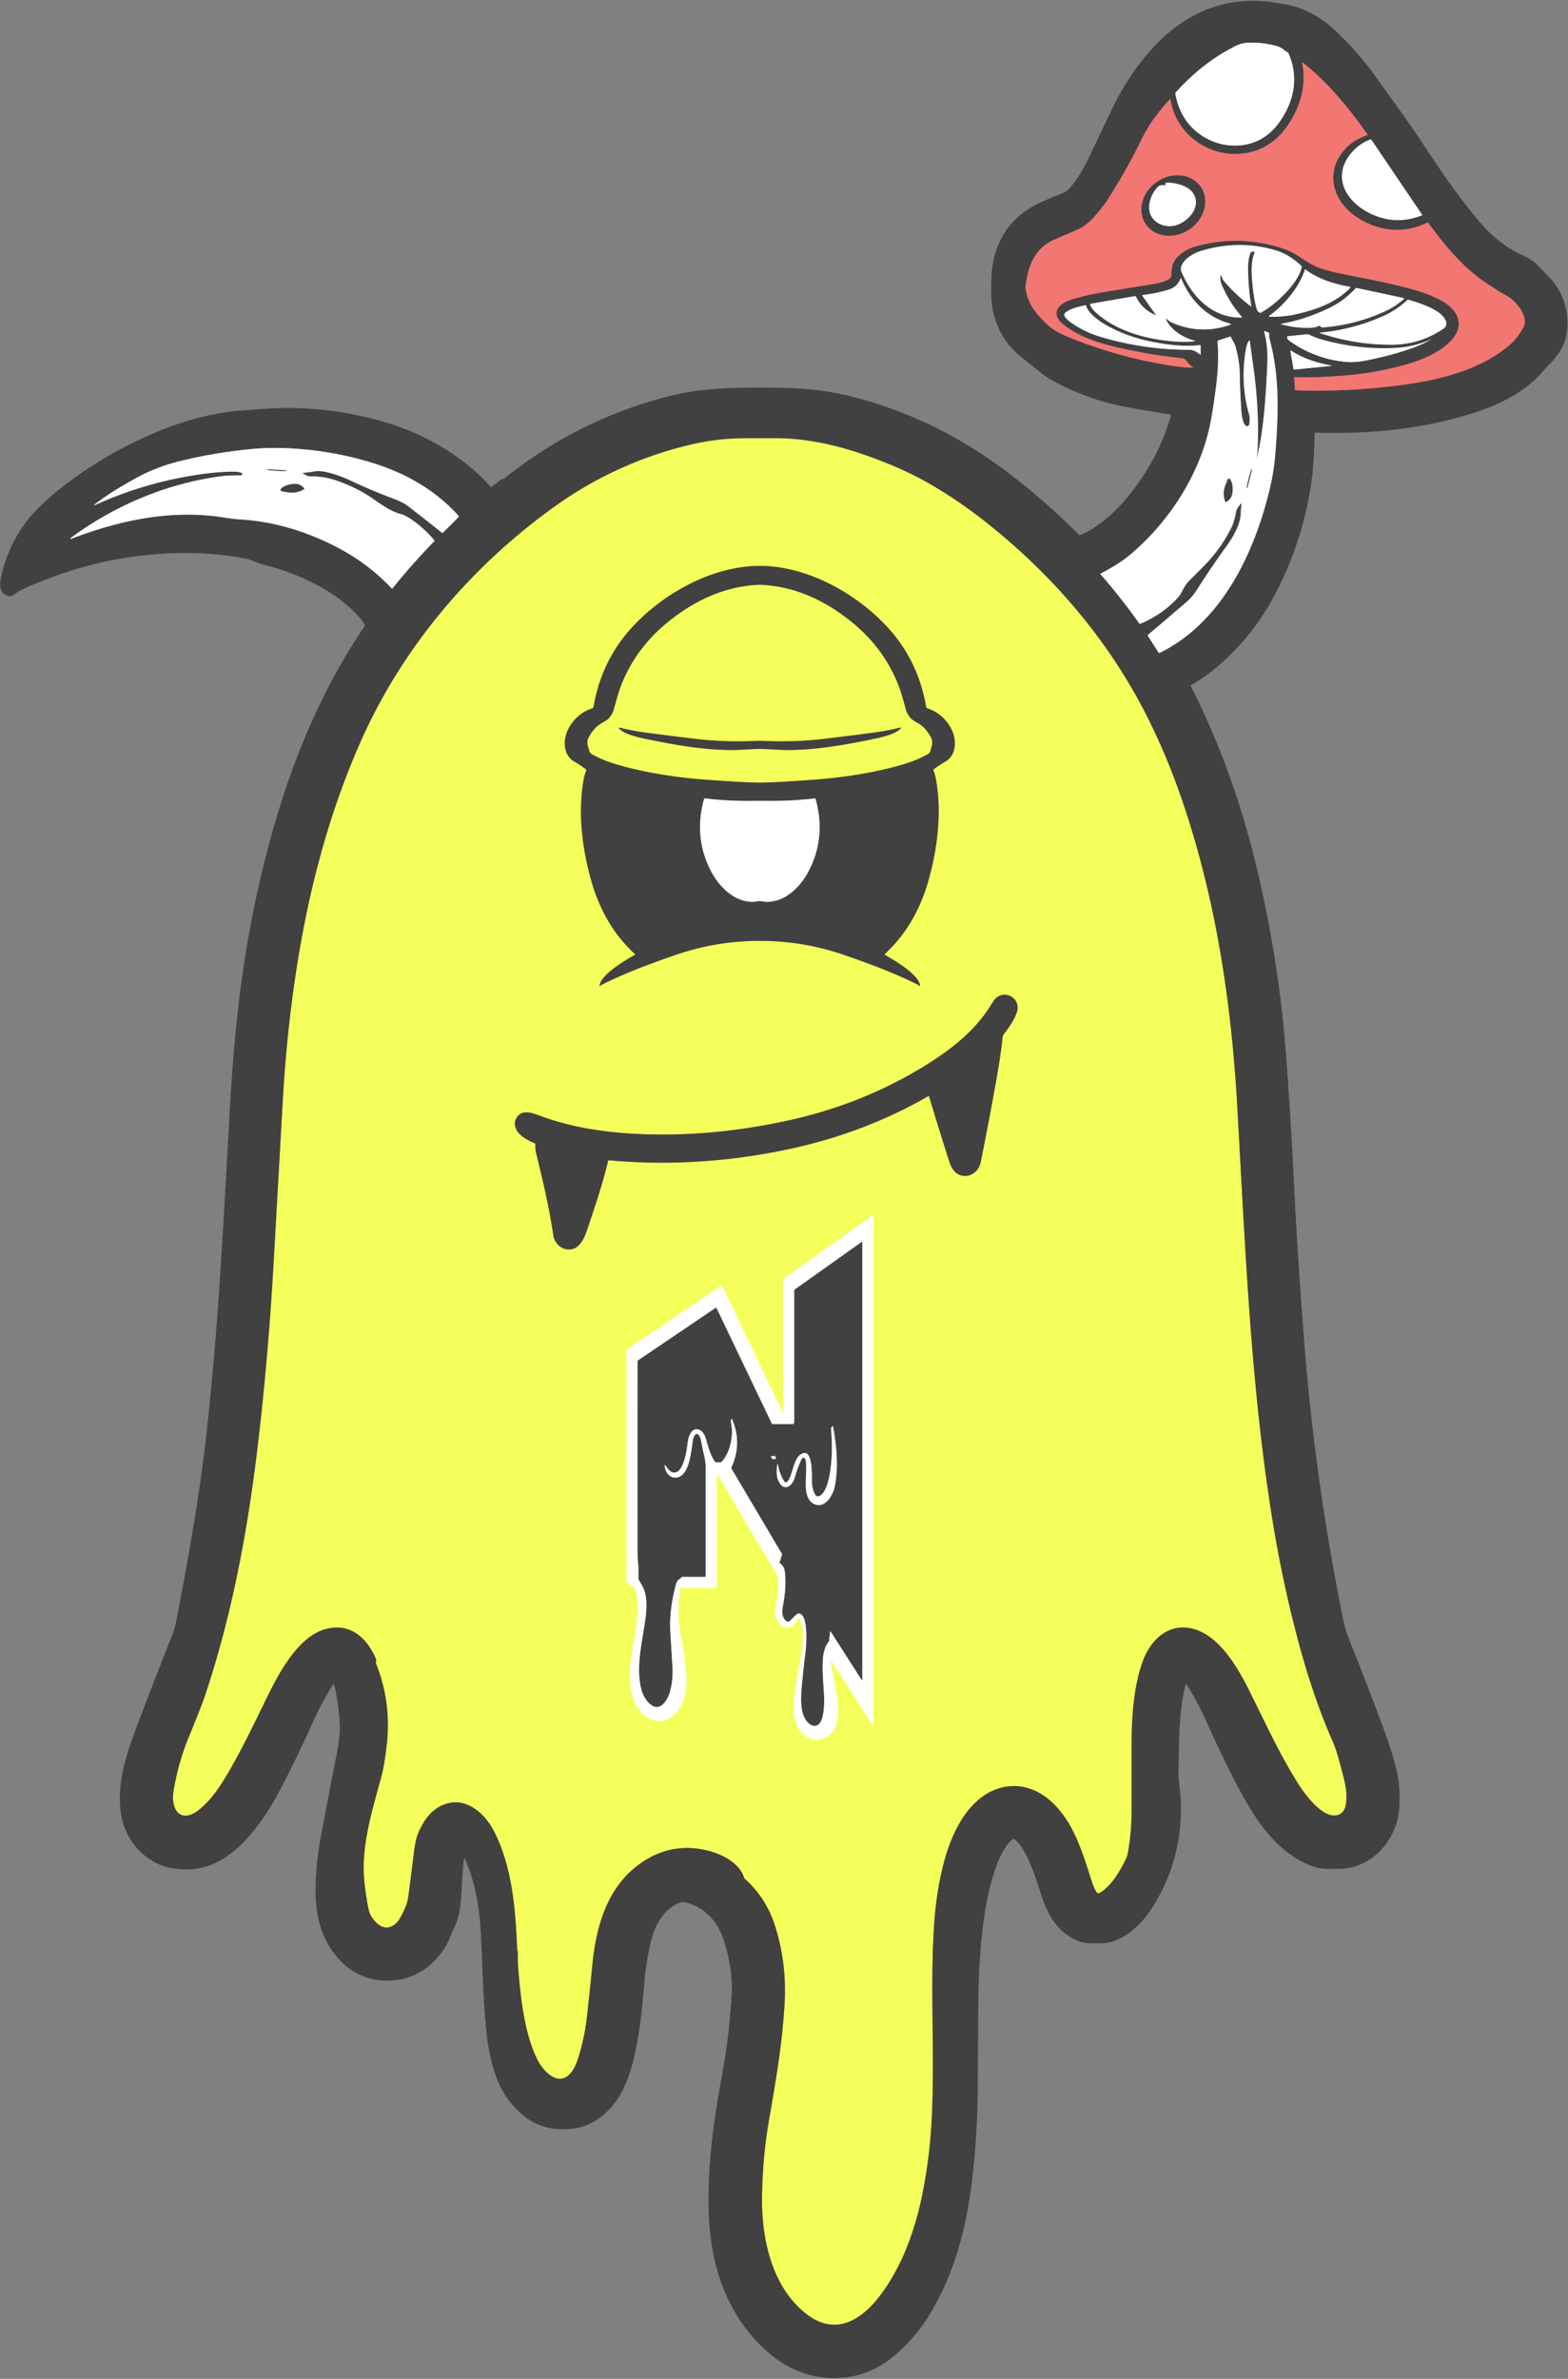 <svg width="1376" height="2087" viewBox="0 0 1376 2087" fill="none" xmlns="http://www.w3.org/2000/svg"><rect x="0" y="0" width="1376" height="2087" fill="#808080" stroke="none"/><path d="M1083.69 40.654c-20.11 10.133-36.81 23.827-51.84 40.307-.35.382-.47.83-.39 1.346 2.68 14.942 9.56 26.564 20.66 34.867 14.72 11.013 34.61 13.96 51.36 6.387 11.18-5.054 19.13-14.534 24.96-25.734 8.74-16.817 9.54-33.778 2.41-50.88a1.911 1.911 0 0 0-.86-.96c-3.38-1.88-4.91-4.173-8.88-5.333-9.05-2.659-18.21-3.67-27.46-3.04-3.04.213-6.36 1.227-9.96 3.04Z" stroke="#A0A0A0" stroke-width="2.667"/><path d="M1039.2 314.934c-1.27-.436-2.68-.743-4.23-.92-19.49-2.152-38.34-5.396-56.544-9.733-15.667-3.734-33.468-9.627-46.028-20.24-10.654-9-3.494-17.534 6.801-20.88 8.337-2.712 18.617-5.09 30.84-7.134 6.417-1.066 20.44-3.356 42.071-6.866 4.16-.68 13.21-2.494 15.26-5.867.42-.676.63-1.777.64-3.307.03-7.03 2.38-12.449 7.07-16.253 4.33-3.52 8.45-5.857 12.37-7.013 24.55-7.246 49.22-7.272 73.99-.08 5.43 1.573 10.36 3.613 14.8 6.12 5.54 3.106 13.37 9.146 20.26 11.746 4.75 1.787 9.83 3.28 15.23 4.48 17.22 3.827 47.91 8.84 72.14 16.147a124.744 124.744 0 0 1 18.65 7.307c13.75 6.706 24.41 19.733 12.41 34.586-9.56 11.854-27.62 19.08-42.45 23.174-17.57 4.853-35.61 7.977-54.14 9.373-18.11 1.377-32.22 1.773-42.33 1.187-.21-.01-.31.093-.3.306l.65 10.987c.02.213.13.32.35.32 31.44 1.155 63.23-.476 95.37-4.893 32.37-4.454 65.87-12.92 90.98-33.387 5.69-4.632 10.33-10.303 13.9-17.013 4.31-8.08-4.04-19.374-10.24-24.574-3.24-2.72-8.04-4.706-11.94-7.28-5.43-3.573-8.23-5.413-8.41-5.52-21.04-13.306-38.13-33.813-52.79-54.013-.28-.4-.64-.499-1.09-.293-17.51 8.23-35 8.36-52.48.386-17.46-7.973-31.92-23.8-29.73-43.773 1.52-13.773 11.95-26.133 24.33-31.36 2.29-.969 3.97-1.667 5.06-2.093.4-.17.49-.436.23-.8-16.09-22.827-34.58-45.454-56.22-62.507-.78-.604-1.06-.427-.87.533 4.04 20.12-2.47 40.44-14.61 56.734-8.91 11.928-20.21 19.137-33.91 21.626-31.4 5.694-62.23-15.186-67.17-47.08-.03-.137-.15-.233-.28-.214a.25.25 0 0 0-.15.08c-5.26 5.744-10.47 12.188-15.64 19.334-2.95 4.08-6.92 11.178-11.904 21.294-6.364 12.941-14.587 27.528-24.667 43.76-2.756 4.444-5.173 7.954-7.253 10.533-7.24 8.987-12.828 15.96-23.322 20.387a1737.545 1737.545 0 0 0-18.88 8.12c-16.506 7.2-22.318 21.826-24.84 38.72-.381 2.56-.145 5.466.708 8.72 2.987 11.293 9.2 18.4 17.786 26.56 4.374 4.168 10.308 7.8 17.801 10.893 31.96 13.213 67.401 22.867 102.481 27.027 1.04.124 3.58.221 7.62.293.48.008.54-.129.15-.413-2.47-1.796-4.05-3.263-4.74-4.4-.94-1.566-1.87-2.507-2.79-2.827Z" stroke="#9A5C5A" stroke-width="2.667"/><path d="m1247.97 188.387-44.32-65.48c-.3-.46-.89-.643-1.41-.44-7.2 2.871-13.1 7.324-17.69 13.36-15.4 20.227-2.95 40.733 16.56 50.747 15.29 7.857 30.87 8.621 46.72 2.293a.328.328 0 0 0 .18-.415c-.01-.022-.02-.045-.04-.065ZM1072.81 244.574c.21.64 1.19 1.955 2.95 3.947 6.33 7.137 13.59 13.84 21.77 20.106.45.33.62.223.52-.32-2.01-11.885-2.93-23.653-2.77-35.306.05-3.404.63-6.88 1.73-10.427.33-1.084 1.06-1.685 2.19-1.8l.47-.04c1.15-.116 1.51.36 1.08 1.427-2.01 4.95-2.73 11.8-2.16 20.546.75 11.778 2.18 21.258 4.28 28.44.41 1.387 1.23 2.427 2.48 3.12.4.214.79.214 1.18 0 12.4-6.68 32.6-25.213 35.79-39.853.1-.453-.02-.84-.36-1.16-7.15-6.783-14.74-11.356-22.77-13.72-20.98-6.179-42.42-6.076-64.32.307-4.08 1.181-7.91 3.021-11.47 5.52-3.55 2.48-8.59 8.306-6.73 12.733 9.25 22.133 27.04 40.893 52.8 40.507.2.002.37-.162.38-.368a.408.408 0 0 0-.1-.259c-7.05-7.991-12.77-17.027-17.16-27.107-1.08-2.462-1.63-4.502-1.66-6.12-.08-4.338.55-4.396 1.88-.173Z" stroke="#A0A0A0" stroke-width="2.667"/><path d="M1145.67 236.453a.368.368 0 0 0-.51.068.397.397 0 0 0-.05.106c-4.84 15.093-17.83 30.8-30.83 40.08-1.07.756-.95 1.146.36 1.173 7.77.152 15.14-.547 22.11-2.093 18.38-4.08 35.48-10.28 48.13-23.227a.562.562 0 0 0-.01-.788.515.515 0 0 0-.29-.145c-12.97-2.28-27.91-6.694-38.91-15.174ZM1024.79 280.574c1.14 1.12 2.77 2.114 4.89 2.986 16.42 6.783 32.97 7.263 49.67 1.44 1.22-.426 1.21-.805-.04-1.133-20.04-5.373-34.58-20.107-42.62-39.187-.32-.756-.62-.746-.9.027-1.77 4.817-5.39 8.027-10.86 9.627-7.44 2.177-14.73 3.657-21.86 4.44-.33.04-.57.34-.53.668.02.101.05.196.11.278l11.34 15.974c.46.649.32.817-.42.506-7.51-3.19-13.07-8.47-16.677-15.84a.992.992 0 0 0-1.067-.546l-38.653 6.693a.721.721 0 0 0-.532 1.027c1.118 2.346 2.673 4.434 4.666 6.266 18.266 16.774 45.253 24.134 70.693 25.854 5.55.373 10.8.293 15.75-.24 1.38-.143 1.4-.378.05-.707-9.07-2.16-20.51-9.48-24.05-17.64-.75-1.724-.4-1.889 1.04-.493Z" stroke="#A0A0A0" stroke-width="2.667"/><path d="M1158.92 286.4c.08.169.21.333.39.493.33.294.72.423 1.17.387 19.95-1.528 38.8-6.516 56.57-14.96 4.93-2.347 9.87-5.64 14.84-9.88a.56.56 0 0 0 .07-.792.59.59 0 0 0-.32-.195l-40.99-8.786c-.43-.098-.8.017-1.1.346-6.8 7.432-14.71 13.276-23.71 17.534-14.14 6.685-27.77 11.142-40.88 13.373-1.04.177-1.06.409-.04.693 8.51 2.436 17.48 3.378 26.91 2.827 1.8-.107 3.7-.627 5.69-1.56a1.062 1.062 0 0 1 1.4.52Z" stroke="#A0A0A0" stroke-width="2.667"/><path d="M1235.76 262.973a.63.63 0 0 0-.65.16c-6.65 6.214-14.24 11.17-22.78 14.867-17.21 7.44-35.15 12.049-53.81 13.827-.69.062-.71.204-.04.426 20.84 6.987 42.15 10.36 63.93 10.12 15.91-.169 30.63-4.817 44.16-13.946 2.64-1.787 3.3-4.25 1.96-7.387-4.01-9.427-23.49-15.467-32.77-18.067ZM1043.27 306.88c4.17 0 6.73 1.68 9.8 4.067.37.293.56.204.56-.267v-7.28c0-.47-.24-.68-.71-.626-12.56 1.484-27.94.209-46.15-3.827-12.673-2.809-24.473-7.263-35.397-13.36-6.28-3.52-16.08-10.133-18.214-17.227-.15-.506-.484-.698-1-.573-6.346 1.56-12.574 2.72-17.361 6.68a2.307 2.307 0 0 0-.452 3.053c1.2 1.823 2.823 3.475 4.867 4.96 8.16 5.92 17.377 10.374 27.653 13.36 25.395 7.37 50.864 11.048 76.404 11.04ZM1102.61 402.147c.62-3.191.99-6.907 1.14-11.147.73-22.56-.56-45.644-3.9-69.253-.92-6.498-1.94-14.044-3.06-22.64-.07-.471-.27-.538-.6-.2-1.2 1.182-2.1 3.489-2.72 6.92-3.6 19.672-2.68 39.022 2.74 58.053.7 2.444.69 5.329-.01 8.653a1.772 1.772 0 0 1-2.19 1.347c-3.05-.8-4.34-9-4.54-11.84-.89-12.648-1.4-23.991-1.52-34.027-.09-7.146-1.29-15.004-3.59-23.573-.83-3.107-3.01-6-4.17-8.68-.17-.4-.47-.533-.88-.4l-10.23 3.333c-.42.134-.61.419-.59.854.87 12.506.5 25.11-1.12 37.813-2.02 15.893-3.89 27.831-5.58 35.813-9.38 43.974-36.21 85.174-70.431 113.84-6.046 5.067-14.471 10.436-25.279 16.107-.411.213-.459.493-.148.84 12.133 13.893 23.413 28.223 33.84 42.987a.756.756 0 0 0 .918.266c10.88-4.488 20.55-10.773 29-18.853 3.44-3.28 5.69-5.933 6.74-7.96 2.72-5.271 4.85-8.675 6.41-10.213 9.77-9.688 15.83-15.854 18.19-18.494 8.19-9.2 14.85-19.102 19.98-29.706 1.34-2.747 2.62-7.315 3.86-13.707.26-1.387 1.68-3.608 4.24-6.667.36-.436.51-.373.44.187-.4 3.103-.63 5.884-.7 8.347-.27 10.426-7.32 21.973-13.13 29.906-8.07 11.059-16.53 23.516-25.36 37.374-2.71 4.24-5.59 7.67-8.63 10.293a3941.724 3941.724 0 0 1-34.26 29.2.72.72 0 0 0-.14.947l9.52 14.826c.11.191.35.262.55.16 55.69-26.853 85.09-90.866 97.97-148.853 1.77-7.964 3.06-16.968 3.87-27.013 2.8-34.6 3.57-68.387-5.24-99.907-.24-.871-.3-2.271-.19-4.2.04-.587-.22-.983-.76-1.187l-2.98-1.106c-.56-.204-.76-.018-.6.56 2.16 8.596 3.07 17.44 2.72 26.533-.6 15.164-1.44 28.72-2.51 40.667-1.71 19.022-4.04 33.632-7 43.826-.13.41-.15.4-.07-.026Z" stroke="#A0A0A0" stroke-width="2.667"/><path d="M1255.52 297.814c-9.65 4.293-19.61 6.746-29.88 7.36-22.53 1.325-44.97-1.267-67.32-7.774-2.74-.8-6.03-2.124-9.87-3.973a1.695 1.695 0 0 0-.95-.173l-17.34 1.72c-.46.044-.67.297-.61.76.12 1.236.48 2.08 1.09 2.533 14.42 10.773 30.95 17.16 49.57 19.16 5.04.543 10.57.263 16.59-.84 16-2.933 30.99-6.968 44.97-12.107 4.43-1.636 9.02-3.834 13.78-6.6.39-.222.38-.244-.03-.066ZM1132.93 307.613a.352.352 0 0 0-.49.115c-.05.073-.07.16-.05.245l2.73 15.827c.06.32.26.467.59.44l31.93-3.187c1.08-.106 1.09-.262.03-.466-12.34-2.36-23.82-6-34.74-12.974Z" stroke="#A0A0A0" stroke-width="2.667"/><path d="M454.452 1712.93c-.257 4.35-.004 10.85.76 19.5 2.08 23.72 5.347 50.42 15.093 71.92 3.2 7.05 7.272 12.39 12.214 16.02 12.893 9.5 20.973-2.77 24.533-13.68 3.796-11.62 6.44-23.86 7.933-36.7 1.236-10.64 2.884-26.31 4.947-47 3.307-33.39 13.173-67.87 42.12-88.22 18.124-12.74 37.8-16.48 59.027-11.21 12.28 3.05 27.826 10.73 31.841 23.68.151.48.412.89.785 1.21 12.738 11.27 21.747 25.62 27.027 43.04 6.657 21.93 9.213 44.66 7.667 68.19-2.347 35.53-6.934 61.84-13.8 101.64-3.591 20.76-5.551 42.87-5.88 66.35-.507 36.5 8.8 80.01 40.133 103.32 24.773 18.41 47.2 4.2 63.027-16.48 18.68-24.39 30.066-54.87 36.493-84.5 4.969-22.94 8.061-46.72 9.28-71.34 2.84-57.28-1.613-113.56 2.04-169.32 1.325-20.28 4.223-38.82 8.693-55.62 5.84-21.9 16.815-46.61 35.987-59.01 18.495-11.96 39.881-9.75 56.347 4.28 21.44 18.25 29.106 46.13 37.706 72.59a42.826 42.826 0 0 0 3.64 8.2 2.24 2.24 0 0 0 3.054.81c10.361-5.91 18.68-20.45 23.373-30.76.56-1.24.96-2.51 1.2-3.81 2.177-11.77 3.297-23.99 3.36-36.67v-56.67c0-24.64 1.307-51.26 9.588-74.66 6.48-18.32 21.53-33.83 42.56-29.44 24.56 5.1 41.4 35.1 51.52 55.5 17.56 35.42 25.2 52.46 40.36 77.38 6.52 10.73 15.09 22.25 24.73 28.34 8.46 5.35 17.84 3.64 19.31-7.05 1.55-11.31-.95-19.43-4.51-32.93-2.59-9.85-4.76-16.73-6.49-20.63-12.29-27.7-23.1-59.54-32.44-95.52a1086.69 1086.69 0 0 1-20.77-98.57c-19.76-121.51-24.22-244.74-31.35-367.723-5.28-90.84-19.12-180.133-48.07-265.026-8.69-25.511-18.86-49.871-30.49-73.08-33.308-66.427-82.095-123.734-140.588-170.254-18.284-14.542-36.649-26.916-55.093-37.12-14.596-8.072-31.711-15.56-51.346-22.466-25.361-8.934-52.72-15.12-79.641-15.054-3.484.01-12.364.018-26.64.027-16.124.017-32.263 1.956-48.413 5.813-43.4 10.374-83.32 28.734-119.294 54.627-73.12 52.667-132.64 122.92-169.28 205.213-25.226 56.64-42.266 117.8-52.986 178.68-7.787 44.231-13.004 90.328-15.653 138.294-.551 9.884-3.183 56.429-7.894 139.629-3.404 60.02-8.44 116.93-15.106 170.7-8.92 72.08-22.547 142.24-44.907 209.46-2.134 6.41-7.164 19.27-15.093 38.57-5.288 12.88-9.418 27.3-12.387 43.27-.88 4.72-1.071 8.8-.573 12.25 2 13.79 12.399 14.83 22.053 7.23 9.746-7.68 17.133-18.03 23.48-28.5 13.36-22.08 24.307-45.33 35.613-68.38 10.814-22.02 28.493-57.46 55.107-62.67 20.28-3.99 33.92 9.04 41.546 26.81.414.96.174 1.79-.04 2.72-.104.45-.066.91.107 1.32 9.351 23.27 12.387 47.93 9.107 73.96-1.36 10.84-2.747 18.89-4.16 24.16-8.667 32.32-18.76 63.34-14.92 95.63 1.289 10.78 2.592 18.64 3.906 23.57.97 3.59 3.298 7.12 6.987 10.58 7.613 7.14 16.08 2.94 20.427-4.98 2.266-4.12 4.018-7.84 5.253-11.14.836-2.22 1.627-6.19 2.373-11.92 1.21-9.23 2.614-20.42 4.214-33.56.862-7.13 1.956-12.45 3.28-15.96 2.009-5.32 4.613-10.16 7.813-14.52 8.387-11.46 22.427-17.54 35.893-11.95 10.92 4.53 18.854 14.25 23.84 24.19 15.747 31.45 18.374 68.06 19.854 102.86.026.91.666 1.6.613 2.56Z" stroke="#9BA04F" stroke-width="2.667"/><path d="M265.786 414.827c2.632-.106 6.139-.552 10.52-1.333 8.16-1.453 23.573 4.453 30.947 7.933a502.329 502.329 0 0 0 36.506 15.467c4.347 1.653 10.214 3.987 13.254 6.32 9.093 6.943 19.329 14.964 30.706 24.067a.84.84 0 0 0 1.12-.067l13.48-13.467c.391-.392.4-.79.027-1.2-18.773-21.253-44.573-36.32-71.2-45.04-27.777-9.093-56.72-13.929-86.827-14.506-8.249-.151-17.116.262-26.6 1.24-21.52 2.23-41.893 5.781-61.12 10.653-13.946 3.529-26.96 8.711-39.04 15.547-12.986 7.333-23.053 13.32-33.866 21.666-1.698 1.315-1.57 1.528.386.64 29.93-13.537 61.37-22.537 94.32-27 10.463-1.413 19.686-2.058 27.667-1.933 1.956.027 3.787.32 5.493.88.33.107.6.328.814.667.213.328.24.684.08 1.066-.187.427-.511.64-.974.64-4.093.027-10.546-.106-15.693.534-47.707 6.053-93.387 24.906-132.453 53.48-2.418 1.777-2.227 2.133.573 1.066 42.493-16.12 87.24-25.32 132.227-18.213 6.089.969 11.636 1.609 16.64 1.92 29.36 1.853 59.133 11.453 85.013 25.293 17.423 9.316 32.729 21 45.92 35.054.267.274.52.262.76-.04 10.853-13.61 22.996-27.33 36.427-41.16a.94.94 0 0 0 .04-1.28c-5.6-6.436-11.182-11.684-16.747-15.747-5.04-3.689-8.836-5.889-11.387-6.6-10.52-2.933-16.453-7.6-27.106-14.88-8.275-5.644-18.191-10.525-29.747-14.64-7.857-2.809-15.729-4.089-23.613-3.84-1.484.044-3.703-.88-6.654-2.773-.4-.25-.364-.387.107-.414Z" stroke="#A0A0A0" stroke-width="2.667"/><path d="M1053.81 164.007c-7.81-11.587-24.98-13.676-38.34-4.667-13.35 9.009-17.846 25.707-10.03 37.293 7.82 11.588 24.98 13.678 38.34 4.667 13.35-9.009 17.85-25.707 10.03-37.293Z" stroke="#9A5C5A" stroke-width="2.667"/><path d="M1022.88 161.973a.641.641 0 0 1-.76.627c-2.78-.543-4.98.093-6.6 1.907-6.76 7.533-10.61 20.893-2.32 28.88 4.63 4.44 12.11 6.106 18.36 4.36 11.43-3.187 23.44-16.867 15.13-28.68-4.48-6.374-15.38-8.8-23.02-8.907-.53 0-.79.257-.79.773v1.04ZM1094.64 428.147l4.17-16.24c.01-.004.01-.012.01-.02 0-.007-.01-.011-.02-.007l-.56-.133c-.25-.055-1.36 3.428-2.48 7.786l-.12.454c-1.11 4.321-1.82 7.896-1.59 8.026l.58.147s.01-.005.01-.013ZM1075.16 439.973c.22.587.6.711 1.13.374 2.79-1.751 4.44-3.916 4.98-6.494.85-4.04.85-9.213-1.39-13-.76-1.306-1.62-1.378-2.57-.213-.31.373-.56.853-.72 1.44-.24.817-.42 1.387-.56 1.707-2.55 5.6-2.84 10.994-.87 16.186Z" stroke="#A0A0A0" stroke-width="2.667"/><path d="M666.786 825.414c25.748 0 50.387 4.146 74.894 12.666 20.533 7.12 43.093 15.36 64.226 26.014.6.306.667.6 1.08.92.338.257.48.177.427-.24-1.105-9.92-22.48-22.147-30.879-27.027a.493.493 0 0 1-.094-.787c20.213-18.626 32.36-41.693 39.413-68.44 7.333-27.853 10.507-57.933 5.36-85.413-.387-2.04-1.32-5.227-2.08-7.107-.177-.453-.076-.832.307-1.133a87.371 87.371 0 0 1 10.066-6.707c10.147-5.773 10.267-19.56 4.947-29.32-4.729-8.666-11.711-14.497-20.947-17.493-.425-.143-.68-.436-.76-.88-4.47-26.659-15.47-49.703-33-69.133-27.253-30.2-70.973-54.854-112.96-54.854-42 0-85.72 24.654-112.96 54.854-17.529 19.44-28.529 42.489-33 69.146-.08.444-.333.738-.76.88-9.236 2.996-16.217 8.827-20.946 17.494-5.32 9.76-5.2 23.546 4.946 29.32a87.161 87.161 0 0 1 10.067 6.706c.383.303.485.68.307 1.134-.76 1.88-1.694 5.066-2.08 7.106-5.147 27.48-1.974 57.56 5.36 85.414 7.053 26.746 19.2 49.813 39.426 68.426a.493.493 0 0 1-.093.787c-8.4 4.88-29.773 17.12-30.88 27.04-.053.417.089.497.427.24.413-.32.48-.613 1.08-.92 21.133-10.667 43.693-18.907 64.213-26.027 24.507-8.506 49.147-12.666 74.893-12.666ZM815.426 962.12c4.472 15.057 10.08 33.236 16.827 54.53 2.36 7.47 5.159 13.95 13.253 14.91 7.346.87 13.614-4.75 15.04-11.73 4.026-19.71 8.298-42.087 12.812-67.137 3.459-19.217 5.646-33.72 6.562-43.506.042-.444.208-.868.478-1.227 4.667-6.16 11.067-14.88 12.388-21.867 1.946-10.293-9.906-17.293-18.026-11.026-1.316 1.013-3.135 3.4-5.454 7.16-14.466 23.48-37.788 40.973-61.8 55.32-34.578 20.657-72 35.55-112.268 44.68-44.604 10.116-88.244 14.386-130.918 12.813-31.467-1.16-61.014-5.533-88.12-15.28-7.707-2.773-16.64-6.84-21.934-.36-2.72 3.343-3.173 7.045-1.36 11.107 2.694 6.013 9.907 9.663 16.334 12.483.417.18.617.49.6.96-.099 2.94.093 5.4.573 7.37 5.92 24.07 11.52 47.68 15.187 72.48.92 6.21 5.933 11.69 12.373 12.31 11.107 1.06 15.2-10.88 18.36-20.4 8.107-24.4 13.667-41.34 17.213-57.15.098-.46.382-.67.852-.63 51.868 4.72 104.086 1.53 156.655-9.56 44.648-9.41 85.791-24.951 123.427-46.623.47-.275.786-.151.946.373Z" stroke="#9BA04F" stroke-width="2.667"/><path d="m729.598 1456.99 36.32 56.61c.294.46.439.42.439-.12v-446.81c0-.54-.217-.65-.652-.35l-77.76 55.23c-.343.24-.545.63-.547 1.05v116.29c0 .95-.205 1-.613.15l-53.133-111.03c-.143-.28-.343-.33-.6-.16l-82.867 56.07a.91.91 0 0 0-.4.76v204.92c0 .1.067.15.2.17.151.02.223-.05.213-.2-.026-.56.071-1.04.294-1.41.301-.5.613-.5.933-.01.933 1.42 2.423 2.8 4.467 4.14.369.24.683.56.92.94 2.773 4.4 1.893 9.72 2.987 14.9.489 2.31.47 5.4-.054 9.26-.853 6.2-2.743 18.31-5.667 36.32-1.04 6.4-1.435 13.27-1.186 20.62.453 13.4 6.093 29.68 19.386 34.38 5.084 1.79 9.911 1.46 14.48-1 11.56-6.24 15.76-21.24 15.654-33.72-.147-16.22-4.654-35.66-6.24-46.96-1.379-9.89-1.227-20.99.453-33.31.061-.44.315-.65.76-.65h30.88c.436 0 .653-.22.653-.66v-98c0-.71.324-.92.974-.64.213.09.426.33.64.71 16.985 29.8 33.724 58.04 50.212 84.72 1.21 1.96 1.921 3.87 2.134 5.71.866 7.52-.801 16.66-2.361 25.54-2.333 13.42 11 26.6 19.961 9.34.18-.35.606-.49.952-.31.122.07.22.16.288.28 4.079 7.36 3.107 20.12 1.88 28.32-.71 4.76-2.556 15.97-5.533 33.65-2.227 13.18-3.533 30 6.493 39.4 8.774 8.2 21.974 6.22 27.56-4.33 4.32-8.17 3.854-19.55 2.346-28.55-1.172-6.95-2.848-15.78-5.026-26.48a17.373 17.373 0 0 1-.308-4.66c.038-.51.192-.55.468-.12Z" stroke="#FAFFAE" stroke-width="2.667"/><path d="m251.425 412.667-17.133-1.107a.017.017 0 0 0-.014 0l-.04.52c-.102.244 3.543.687 8.142.99l.165.01.507.027c4.54.293 8.252.335 8.346.093l.04-.52c0-.008-.005-.013-.013-.013ZM266.625 429.294c.533-.33.583-.724.147-1.187-2.258-2.392-4.707-3.6-7.347-3.627-4.133-.053-9.227.947-12.507 3.894-1.137 1.004-1.04 1.857.294 2.56.426.24.942.382 1.546.426.854.071 1.45.147 1.787.227 6 1.413 11.36.649 16.08-2.293Z" stroke="#A0A0A0" stroke-width="2.667"/><path d="M666.786 686.626c5.68 0 15.861-.466 30.547-1.4 15.653-1.004 26.889-1.902 33.706-2.693 23.983-2.755 44.84-6.835 62.574-12.24 7.733-2.356 14.653-5.261 20.76-8.72.969-.541 1.613-1.337 1.934-2.387 1.426-4.613 2.852-8.013.799-12.026-3.067-6.008-7.156-10.418-12.267-13.227-2.977-1.636-4.924-3.004-5.84-4.107-1.956-2.354-3.236-4.6-3.84-6.733-2.253-7.933-4.453-16.44-7.16-23.133-8.257-20.488-21.173-38.08-38.745-52.774-20.295-16.986-43.947-29.44-70.241-33.12-4.791-.674-8.871-1.013-12.24-1.013-3.36 0-7.436.339-12.227 1.013-26.293 3.68-49.947 16.134-70.24 33.12-17.573 14.694-30.489 32.286-38.747 52.774-2.706 6.693-4.906 15.2-7.16 23.133-.604 2.133-1.884 4.379-3.84 6.733-.914 1.103-2.861 2.471-5.84 4.107-5.11 2.809-9.2 7.219-12.266 13.227-2.054 4.013-.627 7.413.8 12.026.32 1.05.964 1.846 1.933 2.387 6.107 3.459 13.027 6.364 20.76 8.72 17.733 5.405 38.591 9.485 62.573 12.24 6.819.791 18.054 1.689 33.707 2.693 14.695.934 24.88 1.4 30.56 1.4Z" stroke="#9BA04F" stroke-width="2.667"/><path d="M666.798 790.507c1.667 0 3.667.546 5.16.613 16.733.693 30.28-12.773 37.641-26.867 10.338-19.796 12.374-40.87 6.107-63.226-.116-.418-.392-.604-.827-.56-13.698 1.609-27.765 2.333-42.201 2.173-3.039-.027-5.004-.04-5.893-.04-.898 0-2.866.017-5.906.053-14.437.16-28.502-.564-42.201-2.173-.435-.044-.711.143-.825.56-6.259 22.356-4.219 43.432 6.118 63.227 7.374 14.093 20.92 27.546 37.654 26.853 1.493-.067 3.493-.613 5.173-.613Z" stroke="#A0A0A0" stroke-width="2.667"/><path d="M666.813 657.04c2.808 0 7.87.219 15.186.653 25.76 1.534 55.587-3.346 83.707-9.226 7.319-1.534 19.359-4.094 24.213-8.934 1.076-1.066.879-1.417-.586-1.053-7.316 1.823-15.107 3.28-23.375 4.373-15.919 2.107-31.128 4-45.625 5.68-16.375 1.886-34.042 2.339-53 1.36h-1.054c-18.96.979-36.626.53-53-1.346a2929.286 2929.286 0 0 1-45.626-5.667c-8.267-1.093-16.059-2.551-23.374-4.373-1.466-.364-1.662-.014-.586 1.053 4.853 4.84 16.893 7.4 24.213 8.933 28.12 5.867 57.96 10.747 83.719 9.214 7.308-.444 12.37-.667 15.188-.667Z" stroke="#9BA04F" stroke-width="2.667"/><path d="m729.106 1431.68 26.84 41.83c.524.81.787.74.787-.24v-383.64a.272.272 0 0 0-.276-.26.325.325 0 0 0-.138.04l-59.013 41.91a.813.813 0 0 0-.347.69v115.8c0 .88-.716 1.59-1.601 1.59h-17.119c-.462 0-.777-.18-.946-.55l-48.48-101.29a.54.54 0 0 0-.731-.25.221.221 0 0 0-.069.04l-68.027 46.02c-.352.24-.56.64-.56 1.07-.036 25.4-.044 80.22-.027 164.45 0 4.78.191 9.07.574 12.87.409 4.11.489 8.39.24 12.84-.027.45.07.88.293 1.27 1.405 2.5 2.489 4.41 3.253 5.7 5.04 8.55 3.574 22.9 1.934 33.44-2.974 19.03-7.814 40.47-2.467 58.59 1.547 5.21 6.253 12.73 11.973 13.85 6.387 1.24 11.014-7.52 12.48-12.49 2.09-7.11 2.899-14.65 2.427-22.63-.933-15.69-1.528-25.47-1.787-29.32-.906-13.32.724-27.69 4.894-43.12.373-1.37 1.4-3.6 2.933-4.41a4.77 4.77 0 0 0 1.667-1.47c.284-.38.661-.57 1.133-.57h19.72c.427 0 .64-.21.64-.64.017-21.68.017-53.04 0-94.07-.009-4.22-.423-7.96-1.24-11.21-.737-2.97-1.707-7.64-2.907-14-.373-2.01-1.142-3.64-2.306-4.89a1.932 1.932 0 0 0-2.74-.08c-.127.12-.236.25-.327.4-1.004 1.64-1.613 3.21-1.827 4.72-1.346 9.53-3.026 30.76-13.893 32.54-6.333 1.03-10.347-4.54-10.787-10.34-.053-.71.138-.78.574-.22 2.306 3 4.586 6.62 8.266 6.23 8.507-.91 10.667-21.11 11.547-27.51a19.58 19.58 0 0 1 2.613-7.41c2.187-3.67 6.8-4.07 9.747-.95 1.573 1.68 2.667 3.57 3.28 5.68 1.947 6.7 3.92 14.88 8.133 20.7.218.31.576.49.96.49h3.787c.471 0 .867-.17 1.187-.52 6.986-7.48 10.213-21.93 8.56-31.48-.33-1.89-.467-3.4-.414-4.53.098-2.14.551-2.21 1.36-.23 5.574 13.72 5.227 27.53-1.04 41.4-.133.3-.113.65.054.93l44.066 74.46c.267.45.32.93.16 1.42l-1.946 6.22c-.151.49-.01.87.426 1.14 2.41 1.51 3.812 4.17 4.214 8 .906 8.66.337 18.26-1.707 28.79-1.053 5.43-1.24 9.87 2.773 13.65.956.9 2.527.78 3.507-.27.009-.01.019-.02.025-.03.286-.31 1.966-1.99 5.042-5.02 1.262-1.24 2.537-1.59 3.826-1.04 6.907 3 5.32 27.23 4.707 32.36-1.857 15.28-3.075 26.78-3.653 34.52-.72 9.71-1.054 23.71 7.146 29.86 2.587 1.92 5.076 2.13 7.467.6 5.493-3.54 5.507-19.8 5.24-25.38-.495-10.88-2-22.05-.933-33.37.569-5.95 2.181-10.57 4.84-13.87.244-.31.396-.68.44-1.08l.933-7.58c.071-.65.284-.7.64-.15Z" stroke="#A0A0A0" stroke-width="2.667"/><path d="M706.598 1279.91c3.426 9.08-4.88 34.48 8.4 39.8 9.56 3.84 16.186-8.66 17.572-15.8 3.348-17.19 1.602-34.74-1.465-52.32a.413.413 0 0 0-.707-.22l-.613.63c-.324.32-.492.77-.467 1.23.472 6.71.715 12.41.734 17.1.04 9.24-1.482 38.1-11.16 42.24a2.733 2.733 0 0 1-3.454-1.16c-1.884-3.26-2.868-7.17-2.946-11.74-.094-5.71.893-30.51-9.627-23.84-7.16 4.54-7.08 19.48-12.227 24.26-.614.57-1.566.52-2.128-.09-.05-.05-.097-.11-.138-.17-2.606-3.85-4.414-8.42-5.427-13.7-.436-2.23-.777-2.21-1.027.04-.382 3.43-.364 6.49.054 9.16.52 3.39 3.146 9.1 7.08 9.35 4.373.28 7.346-4.79 8.44-8.51 2.078-7.13 4.15-12.61 6.213-16.45a1.595 1.595 0 0 1 2.164-.65c.336.18.595.48.729.84ZM678.667 1277.4c-.338 0-.808.03-1.414.11-.533.06-.684.33-.453.82l.64 1.34c.16.34.431.48.813.41.32-.05.583-.08.787-.08.337-.01.809-.05 1.413-.13.534-.06.686-.34.454-.83l-.64-1.33c-.16-.35-.431-.49-.814-.42-.32.07-.582.1-.786.11Z" stroke="#A0A0A0" stroke-width="2.667"/><path d="m729.599 1456.99 36.32 56.61c.294.46.439.42.439-.12v-446.81c0-.54-.217-.65-.652-.35l-77.76 55.23c-.343.24-.545.63-.547 1.05v116.29c0 .95-.205 1-.613.15l-53.133-111.03c-.143-.28-.343-.33-.6-.16l-82.867 56.07a.907.907 0 0 0-.4.76v204.92c0 .1.067.15.2.17.151.02.223-.05.213-.2-.026-.56.071-1.04.294-1.41.301-.5.613-.5.933-.01.933 1.42 2.423 2.8 4.467 4.14.369.24.682.56.92.94 2.773 4.4 1.893 9.72 2.986 14.9.49 2.31.471 5.4-.053 9.26-.853 6.2-2.743 18.31-5.667 36.32-1.04 6.4-1.436 13.27-1.186 20.62.453 13.4 6.093 29.68 19.386 34.38 5.084 1.79 9.911 1.46 14.48-1 11.56-6.24 15.76-21.24 15.654-33.72-.147-16.22-4.654-35.66-6.24-46.96-1.379-9.89-1.227-20.99.453-33.31.061-.44.315-.65.76-.65h30.88c.436 0 .653-.22.653-.66v-98c0-.71.324-.92.974-.64.213.09.426.33.64.71 16.985 29.8 33.724 58.04 50.212 84.72 1.21 1.96 1.921 3.87 2.134 5.71.866 7.52-.801 16.66-2.361 25.54-2.333 13.42 11 26.6 19.961 9.34.18-.35.606-.49.952-.31.122.07.22.16.288.28 4.079 7.36 3.107 20.12 1.88 28.32-.71 4.76-2.556 15.97-5.533 33.65-2.227 13.18-3.533 30 6.493 39.4 8.774 8.2 21.974 6.22 27.56-4.33 4.32-8.17 3.854-19.55 2.346-28.55-1.172-6.95-2.848-15.78-5.026-26.48a17.373 17.373 0 0 1-.308-4.66c.038-.51.192-.55.468-.12Zm85.827-494.87c4.472 15.058 10.08 33.235 16.827 54.53 2.36 7.47 5.158 13.95 13.253 14.91 7.345.87 13.613-4.75 15.04-11.73 4.025-19.71 8.297-42.089 12.812-67.137 3.459-19.218 5.645-33.72 6.561-43.506.043-.446.208-.868.48-1.228 4.667-6.159 11.066-14.879 12.387-21.866 1.947-10.293-9.907-17.293-18.027-11.026-1.316 1.013-3.133 3.4-5.453 7.16-14.467 23.48-37.788 40.973-61.8 55.32-34.579 20.657-72 35.55-112.268 44.68-44.604 10.116-88.244 14.387-130.919 12.813-31.466-1.16-61.013-5.533-88.12-15.28-7.706-2.773-16.64-6.84-21.933-.36-2.72 3.341-3.173 7.044-1.36 11.107 2.693 6.013 9.907 9.663 16.333 12.483.418.17.618.49.6.96-.098 2.94.094 5.4.574 7.37 5.92 24.07 11.52 47.68 15.186 72.48.92 6.21 5.934 11.69 12.374 12.31 11.106 1.06 15.2-10.88 18.36-20.4 8.106-24.4 13.666-41.34 17.213-57.15.097-.46.383-.67.853-.63 51.867 4.71 104.084 1.53 156.654-9.56 44.648-9.41 85.79-24.953 123.426-46.623.471-.276.787-.151.947.373Zm-148.64-136.707c25.747 0 50.387 4.147 74.893 12.667 20.534 7.12 43.094 15.36 64.226 26.013.601.307.666.6 1.081.92.337.258.479.178.425-.24-1.105-9.92-22.478-22.148-30.878-27.026a.493.493 0 0 1-.094-.788c20.214-18.626 32.359-41.692 39.412-68.439 7.334-27.853 10.507-57.933 5.362-85.413-.387-2.04-1.32-5.227-2.082-7.107-.176-.453-.074-.832.308-1.133a87.298 87.298 0 0 1 10.067-6.707c10.147-5.773 10.267-19.56 4.947-29.32-4.73-8.667-11.712-14.497-20.947-17.493-.427-.143-.68-.436-.761-.88-4.47-26.659-15.47-49.703-33-69.134-27.252-30.2-70.972-54.853-112.959-54.853-42 0-85.72 24.653-112.96 54.853-17.529 19.44-28.529 42.488-33 69.147-.08.444-.333.737-.76.88-9.236 2.995-16.217 8.827-20.947 17.493-5.32 9.76-5.2 23.547 4.947 29.32a87.34 87.34 0 0 1 10.067 6.707c.382.301.484.68.306 1.133-.76 1.88-1.693 5.067-2.08 7.107-5.146 27.48-1.973 57.56 5.36 85.413 7.054 26.747 19.2 49.814 39.427 68.426a.493.493 0 0 1-.093.788c-8.4 4.878-29.774 17.12-30.88 27.04-.054.417.089.497.426.24.414-.32.48-.614 1.08-.92 21.134-10.667 43.694-18.907 64.214-26.027 24.506-8.507 49.146-12.667 74.893-12.667ZM454.453 1712.93c.053-.96-.587-1.65-.614-2.56-1.48-34.8-4.106-71.41-19.853-102.86-4.987-9.94-12.92-19.66-23.84-24.19-13.467-5.59-27.507.49-35.893 11.95-3.2 4.36-5.804 9.2-7.814 14.52-1.324 3.51-2.418 8.83-3.28 15.96-1.6 13.14-3.004 24.33-4.213 33.56-.747 5.73-1.539 9.7-2.373 11.92-1.236 3.3-2.987 7.02-5.254 11.14-4.346 7.92-12.813 12.12-20.426 4.98-3.69-3.46-6.018-6.99-6.987-10.58-1.316-4.93-2.617-12.79-3.907-23.57-3.84-32.29 6.254-63.31 14.92-95.63 1.414-5.27 2.8-13.32 4.16-24.16 3.28-26.03.244-50.69-9.106-73.96a2.137 2.137 0 0 1-.107-1.32c.213-.93.453-1.76.04-2.72-7.627-17.77-21.267-30.8-41.547-26.81-26.613 5.21-44.293 40.65-55.106 62.67-11.307 23.05-22.254 46.3-35.614 68.38-6.346 10.47-13.733 20.82-23.48 28.5-9.653 7.6-20.053 6.56-22.053-7.23-.499-3.45-.307-7.53.573-12.25 2.97-15.97 7.098-30.39 12.387-43.27 7.928-19.3 12.96-32.16 15.093-38.57 22.36-67.22 35.987-137.38 44.907-209.46 6.667-53.78 11.701-110.68 15.107-170.7 4.71-83.2 7.342-129.746 7.893-139.63 2.648-47.965 7.867-94.063 15.653-138.293 10.72-60.88 27.76-122.04 52.987-178.68 36.64-82.293 96.16-152.547 169.28-205.214 35.973-25.893 75.893-44.253 119.293-54.626 16.151-3.857 32.29-5.796 48.412-5.813 14.276-.01 23.158-.018 26.642-.027 26.92-.067 54.28 6.12 79.64 15.053 19.636 6.907 36.75 14.395 51.346 22.467 18.444 10.204 36.808 22.577 55.092 37.12 58.494 46.52 107.28 103.826 140.589 170.253 11.63 23.208 21.8 47.568 30.49 73.08 28.95 84.893 42.79 174.187 48.07 265.027 7.13 122.983 11.59 246.213 31.34 367.723a1090.17 1090.17 0 0 0 20.78 98.57c9.34 35.98 20.16 67.82 32.44 95.52 1.73 3.9 3.9 10.78 6.49 20.63 3.56 13.5 6.06 21.62 4.51 32.93-1.47 10.69-10.85 12.4-19.31 7.05-9.64-6.09-18.21-17.61-24.73-28.34-15.16-24.92-22.8-41.96-40.36-77.38-10.12-20.4-26.96-50.4-51.52-55.5-21.03-4.39-36.08 11.12-42.56 29.44-8.282 23.4-9.587 50.02-9.587 74.66v56.67c-.063 12.67-1.183 24.9-3.362 36.67-.238 1.3-.638 2.57-1.198 3.81-4.695 10.31-13.014 24.85-23.374 30.76a2.248 2.248 0 0 1-3.053-.81 42.703 42.703 0 0 1-3.64-8.2c-8.6-26.46-16.267-54.34-37.707-72.59-16.466-14.03-37.853-16.24-56.346-4.28-19.174 12.4-30.147 37.11-35.987 59.01-4.472 16.8-7.369 35.34-8.695 55.62-3.652 55.76.802 112.04-2.038 169.32-1.219 24.62-4.311 48.4-9.28 71.34-6.427 29.63-17.814 60.11-36.494 84.5-15.826 20.68-38.253 34.89-63.028 16.48-31.333-23.31-40.638-66.82-40.132-103.32.33-23.48 2.29-45.6 5.88-66.35 6.866-39.8 11.454-66.11 13.8-101.64 1.547-23.53-1.009-46.26-7.666-68.19-5.28-17.42-14.29-31.77-27.027-43.04a2.6 2.6 0 0 1-.787-1.21c-4.014-12.95-19.56-20.63-31.84-23.68-21.226-5.27-40.902-1.53-59.026 11.21-28.947 20.35-38.814 54.83-42.12 88.22-2.063 20.69-3.712 36.36-4.947 47-1.493 12.84-4.137 25.08-7.933 36.7-3.56 10.91-11.64 23.18-24.534 13.68-4.942-3.63-9.013-8.97-12.213-16.02-9.747-21.5-13.013-48.2-15.093-71.92-.764-8.65-1.019-15.15-.76-19.5Z" fill="#F5FF5C"/><path d="M666.814 657.04c2.808 0 7.87.218 15.186.653 25.76 1.533 55.587-3.347 83.707-9.227 7.319-1.533 19.359-4.093 24.213-8.933 1.076-1.067.879-1.417-.586-1.053-7.316 1.822-15.107 3.28-23.375 4.373-15.919 2.107-31.128 4-45.625 5.68-16.375 1.885-34.042 2.339-53 1.36h-1.054c-18.96.979-36.626.529-53-1.347a2941.024 2941.024 0 0 1-45.626-5.666c-8.267-1.094-16.059-2.551-23.374-4.374-1.466-.364-1.662-.013-.586 1.054 4.853 4.84 16.893 7.4 24.213 8.933 28.12 5.867 57.96 10.747 83.719 9.213 7.308-.444 12.37-.666 15.188-.666Zm-.04-143.987c3.368 0 7.449.339 12.238 1.013 26.295 3.68 49.947 16.134 70.242 33.12 17.573 14.694 30.488 32.286 38.746 52.774 2.707 6.693 4.906 15.2 7.16 23.133.604 2.133 1.884 4.379 3.84 6.733.915 1.103 2.862 2.471 5.84 4.107 5.111 2.809 9.2 7.217 12.267 13.227 2.053 4.013.625 7.413-.8 12.026-.32 1.05-.965 1.846-1.933 2.387-6.107 3.459-13.028 6.364-20.76 8.72-17.734 5.405-38.592 9.485-62.574 12.24-6.817.791-18.053 1.689-33.706 2.693-14.686.934-24.868 1.4-30.548 1.4-5.679 0-15.866-.466-30.559-1.4-15.653-1.004-26.889-1.902-33.707-2.693-23.982-2.755-44.841-6.835-62.573-12.24-7.733-2.356-14.653-5.261-20.76-8.72-.969-.541-1.613-1.337-1.933-2.387-1.427-4.613-2.855-8.013-.802-12.026 3.068-6.01 7.156-10.418 12.268-13.227 2.978-1.636 4.924-3.004 5.84-4.107 1.955-2.354 3.235-4.6 3.839-6.733 2.255-7.933 4.455-16.44 7.161-23.133 8.258-20.488 21.172-38.08 38.747-52.774 20.293-16.986 43.947-29.44 70.24-33.12 4.791-.674 8.865-1.013 12.227-1.013Z" fill="#F5FF5C"/><path d="M265.786 414.827c2.632-.107 6.138-.552 10.52-1.333 8.16-1.454 23.573 4.453 30.946 7.933a502.352 502.352 0 0 0 36.507 15.467c4.347 1.653 10.213 3.986 13.253 6.32 9.094 6.942 19.33 14.964 30.707 24.066a.84.84 0 0 0 1.12-.066l13.48-13.467c.391-.392.4-.791.027-1.2-18.774-21.253-44.574-36.32-71.2-45.04-27.778-9.093-56.72-13.929-86.827-14.507-8.249-.15-17.116.263-26.6 1.24-21.52 2.231-41.893 5.782-61.12 10.654-13.947 3.529-26.96 8.71-39.04 15.546-12.987 7.334-23.053 13.32-33.867 21.667-1.697 1.315-1.57 1.528.387.64 29.929-13.537 61.369-22.537 94.32-27 10.463-1.413 19.685-2.059 27.667-1.933 1.956.026 3.786.32 5.493.88.329.106.6.328.813.666.214.328.24.684.08 1.067-.186.427-.51.64-.973.64-4.093.027-10.547-.107-15.693.533-47.707 6.054-93.387 24.907-132.454 53.48-2.417 1.778-2.227 2.134.574 1.067 42.493-16.12 87.239-25.32 132.226-18.213 6.09.969 11.636 1.609 16.64 1.92 29.36 1.853 59.134 11.453 85.014 25.293 17.422 9.316 32.729 21 45.919 35.053.267.275.521.263.761-.04 10.853-13.609 22.996-27.329 36.426-41.16a.938.938 0 0 0 .04-1.28c-5.6-6.436-11.181-11.684-16.746-15.746-5.04-3.69-8.836-5.89-11.387-6.6-10.52-2.934-16.453-7.6-27.107-14.88-8.274-5.644-18.19-10.526-29.746-14.64-7.858-2.81-15.73-4.09-23.614-3.84-1.484.044-3.702-.88-6.653-2.774-.4-.249-.364-.386.107-.413ZM454.452 1712.93c-.257 4.35-.004 10.85.76 19.5 2.08 23.72 5.347 50.42 15.094 71.92 3.2 7.05 7.272 12.39 12.213 16.02 12.893 9.5 20.973-2.77 24.533-13.68 3.796-11.62 6.44-23.86 7.934-36.7 1.236-10.64 2.884-26.31 4.946-47 3.307-33.39 13.174-67.87 42.12-88.22 18.124-12.74 37.8-16.48 59.027-11.21 12.28 3.05 27.827 10.73 31.841 23.68.151.48.412.89.786 1.21 12.737 11.27 21.746 25.62 27.026 43.04 6.658 21.93 9.214 44.66 7.667 68.19-2.347 35.53-6.933 61.84-13.8 101.64-3.591 20.76-5.551 42.87-5.88 66.35-.507 36.5 8.8 80.01 40.133 103.32 24.773 18.41 47.2 4.2 63.027-16.48 18.68-24.39 30.067-54.87 36.493-84.5 4.97-22.94 8.062-46.72 9.28-71.34 2.84-57.28-1.613-113.56 2.04-169.32 1.325-20.28 4.223-38.82 8.694-55.62 5.84-21.9 16.814-46.61 35.986-59.01 18.495-11.96 39.882-9.75 56.347 4.28 21.44 18.25 29.106 46.13 37.706 72.59a42.768 42.768 0 0 0 3.641 8.2 2.239 2.239 0 0 0 3.053.81c10.361-5.91 18.68-20.45 23.373-30.76.56-1.24.96-2.51 1.2-3.81 2.178-11.77 3.298-24 3.36-36.67v-56.67c0-24.64 1.307-51.26 9.588-74.66 6.48-18.32 21.53-33.83 42.56-29.44 24.56 5.1 41.4 35.1 51.52 55.5 17.56 35.42 25.2 52.46 40.36 77.38 6.52 10.73 15.09 22.25 24.73 28.34 8.46 5.35 17.84 3.64 19.31-7.05 1.55-11.31-.95-19.43-4.51-32.93-2.59-9.85-4.76-16.73-6.49-20.63-12.29-27.7-23.1-59.54-32.44-95.52a1086.69 1086.69 0 0 1-20.77-98.57c-19.76-121.51-24.22-244.74-31.35-367.723-5.28-90.84-19.12-180.133-48.07-265.027-8.69-25.51-18.86-49.87-30.49-73.08-33.308-66.426-82.094-123.733-140.588-170.253-18.284-14.543-36.649-26.916-55.093-37.12-14.596-8.072-31.711-15.56-51.346-22.467-25.361-8.933-52.719-15.12-79.641-15.053-3.484.009-12.364.017-26.64.027-16.124.017-32.262 1.956-48.413 5.813-43.4 10.373-83.32 28.733-119.293 54.627-73.12 52.666-132.64 122.92-169.28 205.213-25.227 56.64-42.267 117.8-52.987 178.68-7.787 44.231-13.004 90.329-15.653 138.293-.551 9.884-3.183 56.43-7.894 139.63-3.404 60.02-8.44 116.93-15.106 170.7-8.92 72.08-22.547 142.24-44.907 209.46-2.133 6.41-7.164 19.27-15.093 38.57-5.288 12.88-9.418 27.3-12.387 43.27-.88 4.72-1.071 8.8-.573 12.25 2 13.79 12.4 14.83 22.053 7.23 9.747-7.68 17.133-18.03 23.48-28.5 13.36-22.08 24.307-45.33 35.613-68.38 10.814-22.02 28.494-57.46 55.107-62.67 20.28-3.99 33.92 9.04 41.547 26.81.413.96.173 1.79-.04 2.72-.104.45-.067.91.106 1.32 9.351 23.27 12.387 47.93 9.107 73.96-1.36 10.84-2.747 18.89-4.16 24.16-8.667 32.32-18.76 63.34-14.92 95.63 1.289 10.78 2.592 18.64 3.907 23.57.969 3.59 3.297 7.12 6.986 10.58 7.614 7.14 16.08 2.94 20.427-4.98 2.267-4.12 4.019-7.84 5.253-11.14.836-2.22 1.627-6.19 2.374-11.92 1.209-9.23 2.613-20.42 4.213-33.56.863-7.13 1.956-12.45 3.28-15.96 2.009-5.32 4.613-10.16 7.813-14.52 8.387-11.46 22.427-17.54 35.894-11.95 10.92 4.53 18.853 14.25 23.84 24.19 15.746 31.45 18.373 68.06 19.853 102.86.027.91.667 1.6.613 2.56ZM1132.93 307.614a.35.35 0 0 0-.49.114.308.308 0 0 0-.05.246l2.73 15.826c.06.32.26.467.59.44l31.93-3.186c1.08-.107 1.09-.263.03-.467-12.34-2.36-23.82-6-34.74-12.973Zm122.59-9.8c-9.65 4.293-19.61 6.746-29.88 7.36-22.53 1.324-44.97-1.267-67.32-7.774-2.74-.8-6.03-2.125-9.87-3.973a1.669 1.669 0 0 0-.94-.173l-17.35 1.72c-.46.044-.67.297-.61.76.12 1.234.48 2.08 1.09 2.533 14.43 10.773 30.95 17.16 49.57 19.16 5.04.541 10.57.261 16.59-.84 16-2.933 30.99-6.969 44.97-12.107 4.43-1.636 9.02-3.836 13.78-6.6.39-.222.38-.245-.03-.066Zm-152.91 104.333c.62-3.191.99-6.907 1.14-11.147.73-22.56-.56-45.645-3.9-69.253-.92-6.499-1.94-14.044-3.06-22.64-.07-.472-.27-.537-.6-.2-1.2 1.181-2.1 3.489-2.72 6.92-3.6 19.671-2.68 39.023 2.74 58.053.7 2.444.69 5.33-.01 8.654a1.772 1.772 0 0 1-2.19 1.346c-3.05-.8-4.34-9-4.54-11.84-.89-12.649-1.4-23.99-1.52-34.026-.09-7.147-1.29-15.004-3.59-23.574-.83-3.106-3.01-6-4.17-8.68-.17-.4-.47-.533-.88-.4l-10.23 3.334c-.42.133-.61.417-.59.853.87 12.507.5 25.111-1.12 37.813-2.02 15.894-3.89 27.831-5.58 35.814-9.38 43.973-36.2 85.173-70.431 113.84-6.045 5.066-14.471 10.434-25.279 16.106-.41.214-.459.494-.148.84 12.133 13.894 23.413 28.223 33.84 42.987a.757.757 0 0 0 .918.267c10.88-4.49 20.55-10.774 29-18.854 3.44-3.28 5.69-5.933 6.74-7.96 2.72-5.27 4.85-8.676 6.41-10.213 9.77-9.689 15.83-15.853 18.19-18.493 8.19-9.2 14.85-19.103 19.98-29.707 1.34-2.747 2.62-7.316 3.86-13.707.26-1.386 1.68-3.609 4.24-6.666.36-.436.51-.374.44.186-.4 3.103-.63 5.884-.7 8.347-.26 10.427-7.32 21.973-13.13 29.907-8.07 11.057-16.53 23.516-25.36 37.373-2.71 4.24-5.59 7.671-8.63 10.293a3924.286 3924.286 0 0 1-34.26 29.2.72.72 0 0 0-.14.947l9.52 14.827c.11.189.35.261.55.16 55.69-26.854 85.09-90.867 97.97-148.854 1.77-7.964 3.06-16.969 3.87-27.013 2.8-34.6 3.57-68.387-5.24-99.907-.24-.87-.3-2.272-.19-4.2.04-.586-.22-.982-.76-1.186l-2.98-1.107c-.56-.204-.76-.017-.6.56 2.16 8.596 3.07 17.44 2.72 26.533-.6 15.164-1.44 28.72-2.51 40.667-1.71 19.023-4.04 33.631-7 43.827-.13.408-.15.4-.07-.027Zm-59.34-95.267c4.17 0 6.73 1.68 9.8 4.067.37.293.56.204.56-.267v-7.28c0-.47-.24-.68-.71-.626-12.56 1.484-27.94.209-46.15-3.827-12.674-2.809-24.472-7.263-35.398-13.36-6.28-3.52-16.08-10.133-18.213-17.227-.151-.506-.484-.698-1-.573-6.345 1.56-12.573 2.72-17.36 6.68a2.306 2.306 0 0 0-.453 3.053c1.2 1.823 2.822 3.475 4.866 4.96 8.16 5.92 17.379 10.374 27.655 13.36 25.393 7.37 50.863 11.048 76.403 11.04Zm192.49-43.906a.626.626 0 0 0-.65.16c-6.65 6.213-14.24 11.168-22.78 14.866-17.21 7.44-35.14 12.05-53.81 13.827-.69.061-.71.204-.04.427 20.84 6.986 42.15 10.36 63.93 10.12 15.91-.17 30.63-4.819 44.16-13.947 2.64-1.787 3.3-4.249 1.96-7.387-4.01-9.426-23.49-15.466-32.77-18.066Zm-76.84 23.426c.08.17.21.334.39.494.33.293.72.422 1.17.386 19.95-1.529 38.8-6.516 56.57-14.96 4.93-2.346 9.87-5.64 14.84-9.88a.56.56 0 0 0 .07-.793.599.599 0 0 0-.32-.193l-40.99-8.787c-.43-.097-.8.017-1.1.347-6.8 7.43-14.71 13.276-23.71 17.533-14.14 6.684-27.77 11.141-40.88 13.373-1.04.178-1.05.408-.04.694 8.51 2.436 17.48 3.377 26.91 2.826 1.8-.106 3.7-.626 5.69-1.56.52-.242 1.15-.01 1.4.52Zm-134.13-5.826c1.14 1.12 2.77 2.114 4.89 2.986 16.42 6.783 32.97 7.263 49.67 1.44 1.22-.426 1.21-.805-.04-1.133-20.04-5.373-34.58-20.107-42.62-39.187-.32-.756-.62-.746-.9.027-1.77 4.817-5.39 8.027-10.86 9.627-7.44 2.177-14.73 3.657-21.86 4.44-.33.04-.57.34-.53.668.02.101.05.196.11.278l11.34 15.974c.46.649.32.817-.42.506-7.51-3.19-13.07-8.47-16.678-15.84a.992.992 0 0 0-1.066-.546l-38.654 6.693a.72.72 0 0 0-.532 1.027c1.119 2.346 2.673 4.434 4.667 6.266 18.265 16.774 45.253 24.134 70.693 25.854 5.55.373 10.79.293 15.75-.24 1.38-.143 1.4-.378.05-.707-9.07-2.16-20.51-9.48-24.05-17.64-.75-1.724-.4-1.889 1.04-.493Zm120.88-44.12a.364.364 0 0 0-.51.068.377.377 0 0 0-.05.105c-4.84 15.093-17.83 30.8-30.83 40.08-1.07.756-.95 1.147.36 1.173 7.77.151 15.14-.546 22.11-2.093 18.38-4.08 35.48-10.28 48.13-23.227a.562.562 0 0 0-.01-.788.542.542 0 0 0-.28-.145c-12.98-2.28-27.92-6.693-38.92-15.173Zm-72.86 8.12c.21.64 1.19 1.954 2.95 3.946 6.33 7.138 13.59 13.84 21.77 20.107.45.329.62.223.52-.32-2.01-11.885-2.93-23.653-2.77-35.307.05-3.404.63-6.88 1.73-10.426.33-1.084 1.06-1.686 2.19-1.8l.47-.04c1.15-.116 1.51.36 1.08 1.426-2.01 4.951-2.73 11.8-2.16 20.547.75 11.777 2.18 21.257 4.28 28.44.4 1.387 1.23 2.427 2.48 3.12.4.213.79.213 1.18 0 12.4-6.68 32.6-25.213 35.79-39.853.1-.454-.02-.84-.36-1.16-7.15-6.783-14.74-11.356-22.77-13.72-20.98-6.179-42.42-6.076-64.32.306-4.08 1.182-7.91 3.022-11.47 5.52-3.55 2.48-8.59 8.307-6.73 12.734 9.25 22.133 27.04 40.893 52.8 40.506.2.004.37-.161.38-.368a.403.403 0 0 0-.1-.258c-7.05-7.991-12.77-17.027-17.16-27.107-1.08-2.463-1.63-4.503-1.66-6.12-.08-4.337.55-4.396 1.88-.173Zm175.16-56.187-44.32-65.48c-.3-.46-.89-.643-1.41-.44-7.2 2.871-13.1 7.324-17.69 13.36-15.4 20.227-2.95 40.733 16.56 50.747 15.29 7.857 30.87 8.621 46.72 2.293a.328.328 0 0 0 .18-.415c-.01-.022-.02-.045-.04-.065ZM1039.2 314.934c-1.27-.436-2.68-.743-4.23-.92-19.49-2.152-38.339-5.396-56.545-9.734-15.666-3.733-33.466-9.626-46.026-20.24-10.653-9-3.493-17.533 6.801-20.88 8.336-2.712 18.616-5.089 30.839-7.133 6.419-1.067 20.441-3.356 42.071-6.867 4.16-.68 13.21-2.493 15.26-5.866.42-.676.63-1.778.64-3.307.03-7.031 2.38-12.449 7.07-16.253 4.33-3.52 8.45-5.858 12.37-7.014 24.55-7.245 49.22-7.272 73.99-.08 5.43 1.574 10.36 3.614 14.8 6.12 5.55 3.107 13.37 9.147 20.27 11.747 4.74 1.787 9.82 3.28 15.22 4.48 17.22 3.827 47.91 8.84 72.14 16.147a124.632 124.632 0 0 1 18.65 7.306c13.75 6.707 24.41 19.734 12.41 34.587-9.56 11.853-27.62 19.08-42.45 23.173-17.57 4.854-35.61 7.978-54.13 9.374-18.12 1.377-32.23 1.773-42.34 1.186-.21-.009-.31.094-.3.307l.65 10.987c.02.213.13.32.35.32 31.44 1.154 63.23-.476 95.37-4.894 32.37-4.453 65.87-12.92 90.99-33.386 5.68-4.631 10.32-10.303 13.89-17.014 4.31-8.08-4.04-19.373-10.24-24.573-3.24-2.72-8.04-4.707-11.93-7.28-5.44-3.573-8.24-5.413-8.42-5.52-21.04-13.307-38.13-33.813-52.78-54.013-.29-.4-.65-.499-1.1-.294-17.51 8.231-35 8.36-52.48.387-17.46-7.973-31.92-23.8-29.73-43.773 1.52-13.774 11.95-26.134 24.33-31.36 2.29-.97 3.97-1.667 5.06-2.093.4-.17.48-.437.24-.801-16.1-22.826-34.59-45.453-56.23-62.506-.77-.604-1.06-.427-.87.533 4.04 20.12-2.46 40.44-14.61 56.733-8.91 11.928-20.21 19.138-33.91 21.627-31.4 5.693-62.22-15.187-67.17-47.08-.03-.137-.15-.233-.28-.213a.242.242 0 0 0-.15.08c-5.26 5.742-10.47 12.186-15.64 19.333-2.95 4.08-6.92 11.178-11.903 21.294-6.365 12.941-14.588 27.527-24.667 43.759-2.757 4.444-5.173 7.955-7.254 10.534-7.24 8.986-12.827 15.96-23.32 20.386a1739.684 1739.684 0 0 0-18.881 8.12c-16.506 7.2-22.32 21.827-24.84 38.72-.381 2.56-.146 5.467.707 8.72 2.987 11.294 9.2 18.4 17.787 26.56 4.373 4.168 10.307 7.8 17.801 10.894 31.959 13.213 67.4 22.866 102.48 27.026 1.04.124 3.58.222 7.63.294.48.008.52-.13.14-.414-2.47-1.796-4.05-3.262-4.74-4.4-.94-1.565-1.87-2.506-2.79-2.826Zm44.49-274.28c-20.1 10.133-36.81 23.826-51.84 40.306-.34.383-.47.831-.38 1.347 2.67 14.941 9.56 26.564 20.65 34.867 14.72 11.013 34.61 13.96 51.36 6.387 11.19-5.054 19.13-14.534 24.96-25.734 8.74-16.817 9.54-33.777 2.41-50.88a1.91 1.91 0 0 0-.86-.96c-3.38-1.88-4.91-4.173-8.88-5.333-9.05-2.659-18.2-3.67-27.46-3.04-3.04.213-6.36 1.226-9.96 3.04ZM408.679 1632.43c-1.057-2.44-1.697-2.33-1.92.32-.427 5.03-1.16 16.2-2.2 33.5-.533 8.94-2.373 17.88-6.733 26.44-.515 1.01-1.44 3.21-2.774 6.62-7.626 19.44-26.066 35.3-46.866 37.76-12.934 1.5-24.867-.06-36.76-6.91-4.498-2.59-8.515-5.68-12.054-9.28-17.213-17.51-22.76-40.28-22.426-64.48.204-14.2 1.657-28.78 4.36-43.72 2.329-12.83 6.813-36.23 13.453-70.2 1.187-6.03 3.76-18.95 3.453-27.76a187.727 187.727 0 0 0-4.906-36.53.632.632 0 0 0-.762-.46.649.649 0 0 0-.372.27c-6.24 9.81-11.964 20.48-17.173 32-11.057 24.44-21.16 45.23-30.307 62.36-8.026 15.02-16.866 28.06-26.52 39.12-8.96 10.25-21.173 20.28-33.866 24.89-11.191 4.06-22.934 4.8-35.227 2.24-21.813-4.53-38.453-23.7-42.387-44.58-5.666-30.02 5.627-59.32 17.414-90.16 10.764-28.17 19.453-50.46 26.066-66.88 2.124-5.28 3.627-10.2 4.507-14.75 12.623-65.11 21.217-117.85 25.787-158.23 11.133-98.26 15.04-180.97 21.52-295.996a1509.479 1509.479 0 0 1 6.386-77.654c6.996-64.88 19.636-126.51 37.92-184.893 10.88-34.747 24.68-68.853 40.84-100.627 9.298-18.266 20.259-36.782 32.88-55.546.214-.32.254-.663.12-1.027-.488-1.299-1.244-2.56-2.266-3.787-8.32-9.973-18.374-18.569-30.16-25.786-16.534-10.134-34.902-17.796-55.107-22.987-3.484-.899-6.364-1.849-8.64-2.853-3.004-1.334-5.947-2.28-8.827-2.84-16.354-3.191-33.28-4.804-50.773-4.84-41.867-.098-82.484 7.36-121.854 22.373-11.946 4.56-20.554 8.231-25.826 11.013-3.373 1.774-6.333 6.694-11.747 3.574-5.826-3.374-5.293-10.44-3.853-16.68 5.547-23.884 16.55-43.938 33.013-60.16a236.017 236.017 0 0 1 20.014-17.627c26.8-21.032 56.645-38.067 89.533-51.107 18.729-7.43 37.853-12.542 57.373-15.333 6.88-.987 14.227-1.093 21.32-1.787 40.631-3.938 80.112.023 118.44 11.88 26.734 8.267 51.16 21.214 72.694 39.107 6.346 5.271 11.996 10.809 16.946 16.613.259.311.551.356.88.134 2.498-1.69 4.671-3.378 6.52-5.067 1.246-1.139 2.52-1.809 3.827-2.013a2.407 2.407 0 0 0 1.173-.507c41.316-33.093 87.338-56.547 138.067-70.36 12.267-3.347 23.84-5.693 36.307-7.067 12.426-1.369 28.596-2.076 48.506-2.12 17.147-.036 31.387.423 42.72 1.374 25.907 2.173 49.561 8.386 74.693 17.466 47.107 17.027 88.174 43.107 126.375 75.774 14.204 12.15 26.644 23.621 37.319 34.413.177.177.429.26.681.227 1.18-.17 2.324-.524 3.426-1.067 12.88-6.32 26.413-17.747 36.146-29.173 18.618-21.854 32.628-46.8 40.418-74.28.19-.694-.07-1.098-.78-1.214a1562.02 1562.02 0 0 1-37.331-6.306c-23.316-4.232-45.316-12.09-66-23.574-7.546-4.2-13.439-9.493-19.693-14.48a1039.34 1039.34 0 0 1-7.014-5.626c-18.097-14.587-27.053-34.116-26.866-58.587.072-8.987.338-15.293.801-18.92 3.092-24.276 14.551-42.312 34.372-54.107 7.947-4.72 19.373-9.133 28.653-13.013 2.019-.844 3.846-2.24 5.48-4.187 5.902-7.04 11.205-15.497 15.907-25.373 13.645-28.64 21.387-44.81 23.227-48.507 9.112-18.283 20.472-34.8 34.084-49.546 5.8-6.276 12.1-11.979 18.89-17.107 25.24-19.05 53.39-26.507 84.43-22.373 5.1.68 14.98 2.173 21.33 4.133 12.51 3.848 24.14 10.813 34.89 20.893 13.5 12.649 25.78 26.796 36.86 42.44 11.8 16.694 26.5 36.48 39.18 55.627 15.38 23.187 29.72 44.667 47.14 65.747 12.04 14.573 24.66 26.08 42.78 34.053 5.26 2.307 9.96 5.907 14.76 11.28 3.8 4.253 9.31 8.96 13 14.6 8.26 12.568 11.36 26.364 9.31 41.387-1.39 10.24-6.75 18.773-14.32 26.573-2.02 2.071-4.45 4.741-7.31 8.013-15.13 17.347-37.29 28.307-59.45 35.454-44.2 14.24-91.55 19.066-139.15 17.48a.936.936 0 0 0-.97.905c-.36 13.147-.73 26.788-2.64 40.721-4.92 35.751-15.84 69.56-32.76 101.427-12.3 23.156-28.33 43.364-48.07 60.627A155.628 155.628 0 0 1 1045.32 601c-.4.231-.49.555-.28.974 22.79 45.048 40.71 92.813 53.76 143.293 15.31 59.261 25.31 120.276 30 183.04 2.71 36.347 5.1 75.843 7.17 118.493 1.73 35.29 4.52 78.06 8.39 128.31 6.38 82.89 17.89 165.06 34.53 246.5 1.12 5.49 2.58 10.47 4.36 14.96 13.88 34.88 24.86 63.42 32.95 85.62 2.89 7.91 5.82 17.4 8.8 28.46 2.86 10.59 3.8 22.72 2.83 36.39-1.9 26.71-23.64 52.15-52.22 52.49-9.36.11-15.24.52-22.29-1.78-25.09-8.16-43.87-30.27-57.09-52.56-14.9-25.11-28.91-55.74-38.8-77.59-4.81-10.6-10.22-20.56-16.22-29.85a.445.445 0 0 0-.62-.15c-.1.06-.18.16-.2.28-6.02 24.37-5.62 47.59-6.2 76.11-.08 3.84.28 8.72 1.08 14.64.85 6.4 1.16 14.28.93 23.64-.67 26.8-7.94 52.17-21.81 76.12-8.56 14.76-20.658 28.69-37.083 34.6-6.482 2.32-15.055 1.96-20.468 1.85-6.303-.12-12.337-2.03-18.107-5.75-13.36-8.58-19.986-21.53-24.918-36.49-4.482-13.57-8.455-27.23-15.642-39.35-2.124-3.57-4.502-6.62-7.133-9.13a2.332 2.332 0 0 0-3.172-.03c-6.401 5.88-10.921 15.71-13.735 23.71-3.422 9.73-6.032 19.24-7.825 28.53-5.428 28.24-7.228 57.2-7.788 86.26-.018 1.12-.173 27.37-.467 78.74-.16 28.42-1.928 56.32-5.306 83.7-5.106 41.4-15.974 81.74-37.68 116.72-7.787 12.55-17.419 23.81-28.894 33.78-16.425 14.28-35.076 21.2-55.946 20.76-9.138-.19-17.818-1.75-26.041-4.66-10.613-3.76-20.666-9.72-30.159-17.91-25.227-21.76-41.28-52.45-47.76-84.93-2.987-14.95-4.498-30.75-4.534-47.4-.08-37.06 4.8-72.3 11.454-108.47 4.933-26.81 7.916-52.11 8.946-75.91.418-9.59-.729-20.24-3.44-31.94-3.72-16.04-8.026-27.72-19.786-37.58-4.676-3.92-10.334-6.72-16.974-8.4-2.142-.54-4.07-.45-5.786.28-14.507 6.08-21.8 20.35-25.214 34.95-2.408 10.27-4.124 20.84-5.146 31.71-2.36 25.18-4.107 47.54-9.774 70.7-3.004 12.31-7 22.75-11.986 31.34-4.534 7.81-10.37 14.4-17.507 19.77-7.173 5.4-16.04 9.03-25.253 9.85-16.374 1.47-30.254-1.78-42.88-12.48-10.676-9.05-18.391-20.3-23.147-33.74-4.036-11.39-6.756-23.64-8.16-36.75-3.333-30.99-3.667-62.79-5.267-90.75-1.226-21.33-4.8-42.36-13.133-61.54Z" fill="#414141"/><path d="M1022.88 161.973a.641.641 0 0 1-.76.627c-2.78-.543-4.98.093-6.6 1.907-6.76 7.533-10.61 20.893-2.32 28.88 4.63 4.44 12.11 6.106 18.36 4.36 11.43-3.187 23.44-16.867 15.13-28.68-4.48-6.374-15.38-8.8-23.02-8.907-.53 0-.79.257-.79.773v1.04Zm30.93 2.034c7.82 11.586 3.32 28.284-10.03 37.293-13.36 9.009-30.52 6.921-38.34-4.667-7.816-11.586-3.32-28.284 10.03-37.293 13.36-9.009 30.53-6.921 38.34 4.667ZM251.426 412.667c.008 0 .014.005.014.013l-.04.52c-.095.242-3.807.2-8.347-.093l-.507-.027c-4.6-.297-8.32-.741-8.308-.992 0-.002 0-.005.002-.008l.04-.52a.015.015 0 0 1 .013 0l17.133 1.107ZM1094.64 428.147c0 .008-.01.013-.01.013l-.58-.147c-.23-.13.48-3.705 1.59-8.026l.12-.454c1.12-4.358 2.23-7.841 2.48-7.786l.56.133c.01-.004.02 0 .02.007 0 .008 0 .016-.01.02l-4.17 16.24ZM1075.16 439.973c-1.97-5.192-1.68-10.586.87-16.186.14-.32.32-.89.56-1.707.16-.587.41-1.067.72-1.44.95-1.165 1.81-1.093 2.57.213 2.24 3.787 2.24 8.96 1.39 13-.54 2.578-2.19 4.743-4.98 6.494-.53.337-.91.213-1.13-.374ZM266.625 429.294c-4.72 2.942-10.08 3.706-16.08 2.293-.337-.08-.933-.156-1.787-.227-.604-.044-1.12-.186-1.546-.426-1.334-.703-1.431-1.556-.294-2.56 3.28-2.947 8.374-3.947 12.507-3.894 2.64.027 5.089 1.235 7.347 3.627.436.463.386.857-.147 1.187ZM666.798 790.507c1.666 0 3.666.546 5.16.613 16.733.693 30.28-12.773 37.641-26.867 10.337-19.796 12.373-40.87 6.107-63.226-.116-.418-.392-.604-.827-.56-13.699 1.609-27.765 2.333-42.201 2.173-3.039-.027-5.004-.04-5.894-.04-.897 0-2.865.017-5.905.053-14.437.16-28.503-.564-42.201-2.173-.435-.044-.711.143-.826.56-6.258 22.356-4.218 43.432 6.119 63.227 7.373 14.093 20.92 27.546 37.653 26.853 1.494-.067 3.494-.613 5.174-.613Zm-.014-103.88c5.68 0 15.863-.467 30.547-1.4 15.655-1.004 26.889-1.903 33.708-2.694 23.981-2.754 44.84-6.834 62.572-12.24 7.733-2.356 14.655-5.261 20.761-8.72.968-.541 1.614-1.337 1.934-2.386 1.425-4.614 2.853-8.014.798-12.027-3.065-6.009-7.156-10.417-12.266-13.227-2.978-1.636-4.924-3.004-5.84-4.106-1.955-2.355-3.235-4.6-3.839-6.734-2.255-7.933-4.453-16.44-7.161-23.133-8.258-20.488-21.172-38.08-38.746-52.773-20.294-16.987-43.946-29.44-70.241-33.12-4.791-.675-8.871-1.014-12.24-1.014-3.36 0-7.436.339-12.225 1.014-26.295 3.68-49.947 16.133-70.242 33.12-17.573 14.693-30.488 32.285-38.746 52.773-2.706 6.693-4.906 15.2-7.16 23.133-.604 2.134-1.884 4.379-3.84 6.734-.915 1.102-2.862 2.47-5.84 4.106-5.111 2.81-9.199 7.218-12.267 13.227-2.053 4.013-.625 7.413.8 12.027.321 1.049.964 1.845 1.935 2.386 6.106 3.459 13.026 6.364 20.758 8.72 17.734 5.406 38.592 9.486 62.575 12.24 6.817.791 18.053 1.69 33.705 2.694 14.695.933 24.88 1.4 30.56 1.4Zm0-190.147c41.987 0 85.708 24.653 112.96 54.853 17.53 19.431 28.53 42.476 33 69.134.082.444.335.737.76.88 9.236 2.996 16.218 8.826 20.947 17.493 5.32 9.76 5.201 23.547-4.947 29.32a87.458 87.458 0 0 0-10.066 6.707c-.383.302-.484.68-.307 1.133.76 1.88 1.695 5.067 2.081 7.107 5.146 27.48 1.972 57.56-5.361 85.413-7.053 26.747-19.199 49.813-39.413 68.44a.492.492 0 0 0 .094.787c8.4 4.88 29.774 17.106 30.879 27.026.053.418-.088.498-.425.24-.415-.32-.482-.613-1.082-.92-21.133-10.653-43.692-18.893-64.226-26.013-24.507-8.52-49.146-12.667-74.894-12.667-25.745 0-50.386 4.16-74.893 12.667-20.519 7.12-43.08 15.36-64.213 26.027-.6.306-.667.6-1.079.92-.339.257-.481.177-.428-.24 1.107-9.92 22.481-22.16 30.88-27.04a.493.493 0 0 0 .093-.787c-20.226-18.613-32.373-41.68-39.426-68.427-7.334-27.853-10.506-57.933-5.36-85.413.386-2.04 1.32-5.227 2.08-7.107.178-.453.076-.83-.307-1.133a87.298 87.298 0 0 0-10.067-6.707c-10.146-5.773-10.266-19.56-4.946-29.32 4.729-8.666 11.71-14.497 20.946-17.493.428-.143.68-.436.762-.88 4.47-26.657 15.47-49.707 33-69.147 27.238-30.2 70.958-54.853 112.958-54.853Z" fill="#414141"/><path d="M666.813 649.893h.52c18.958.978 36.625.526 53-1.36a2839.054 2839.054 0 0 0 45.625-5.68c8.268-1.093 16.059-2.55 23.375-4.373 1.465-.364 1.662-.013.586 1.053-4.854 4.84-16.894 7.4-24.213 8.934-28.12 5.88-57.947 10.76-83.707 9.226-7.316-.436-12.378-.653-15.186-.653-2.818 0-7.88.223-15.188.667-25.759 1.533-55.599-3.347-83.719-9.214-7.32-1.533-19.36-4.093-24.213-8.933-1.076-1.067-.88-1.417.586-1.053 7.315 1.822 15.107 3.28 23.374 4.373a2953.67 2953.67 0 0 0 45.626 5.667c16.374 1.874 34.04 2.324 53 1.346h.534ZM814.48 961.747c-37.637 21.671-78.778 37.213-123.426 46.623-52.57 11.09-104.787 14.27-156.655 9.56-.471-.04-.755.17-.852.63-3.547 15.81-9.107 32.75-17.213 57.15-3.16 9.52-7.254 21.46-18.36 20.4-6.44-.62-11.454-6.1-12.374-12.31-3.666-24.8-9.266-48.41-15.186-72.48-.48-1.97-.672-4.43-.574-7.37.018-.47-.182-.79-.6-.96-6.426-2.82-13.64-6.47-16.333-12.483-1.815-4.063-1.36-7.764 1.36-11.107 5.293-6.48 14.227-2.413 21.933.36 27.107 9.747 56.654 14.12 88.12 15.28 42.675 1.574 86.315-2.697 130.919-12.813 40.268-9.129 77.689-24.023 112.268-44.68 24.012-14.347 47.333-31.84 61.8-55.32 2.319-3.76 4.137-6.147 5.453-7.16 8.12-6.267 19.972.733 18.026 11.027-1.32 6.986-7.72 15.706-12.387 21.866a2.423 2.423 0 0 0-.479 1.227c-.916 9.787-3.102 24.288-6.561 43.507-4.516 25.049-8.787 47.426-12.812 67.136-1.428 6.98-7.695 12.6-15.04 11.73-8.095-.96-10.893-7.44-13.253-14.91-6.747-21.294-12.356-39.472-16.827-54.53-.16-.524-.476-.649-.947-.373ZM678.666 1277.4c-.337 0-.808.03-1.413.11-.534.06-.684.33-.454.82l.64 1.34c.16.34.431.48.814.41.32-.05.582-.08.786-.08.338-.01.81-.05 1.414-.13.533-.06.685-.34.453-.83l-.64-1.33c-.16-.35-.431-.49-.813-.42-.32.07-.583.1-.787.11Zm27.933 2.51c3.427 9.08-4.88 34.48 8.4 39.8 9.56 3.84 16.187-8.66 17.574-15.8 3.346-17.19 1.6-34.74-1.467-52.32a.412.412 0 0 0-.479-.34.475.475 0 0 0-.228.12l-.613.63c-.323.32-.492.77-.467 1.23.472 6.71.715 12.41.734 17.1.04 9.24-1.48 38.1-11.16 42.24-1.279.55-2.76.05-3.454-1.16-1.884-3.26-2.866-7.17-2.946-11.74-.094-5.71.893-30.51-9.627-23.84-7.16 4.54-7.08 19.48-12.227 24.26-.613.57-1.565.52-2.128-.09a1.28 1.28 0 0 1-.138-.17c-2.606-3.85-4.414-8.42-5.427-13.7-.436-2.23-.777-2.21-1.027.04-.382 3.43-.364 6.49.054 9.16.52 3.39 3.146 9.1 7.08 9.35 4.373.28 7.346-4.79 8.44-8.51 2.08-7.13 4.15-12.61 6.213-16.45.423-.77 1.391-1.07 2.164-.65.336.18.596.48.729.84Zm21.867 151.92-.933 7.58c-.044.4-.196.77-.44 1.08-2.659 3.3-4.271 7.92-4.84 13.87-1.067 11.32.44 22.49.933 33.37.267 5.58.253 21.84-5.24 25.38-2.391 1.53-4.88 1.32-7.467-.6-8.2-6.15-7.866-20.15-7.146-29.86.578-7.74 1.796-19.24 3.653-34.52.613-5.13 2.2-29.36-4.707-32.36-1.289-.55-2.564-.2-3.826 1.04-3.076 3.03-4.756 4.71-5.04 5.02-.966 1.06-2.536 1.21-3.507.33l-.027-.03c-4.013-3.78-3.826-8.22-2.773-13.65 2.044-10.53 2.613-20.13 1.707-28.79-.4-3.83-1.804-6.49-4.214-8-.436-.27-.577-.65-.426-1.14l1.946-6.22c.16-.49.107-.97-.16-1.42l-44.066-74.46a1.019 1.019 0 0 1-.054-.93c6.267-13.87 6.614-27.68 1.04-41.4-.809-1.98-1.262-1.91-1.36.23-.053 1.13.084 2.64.414 4.53 1.653 9.55-1.574 24-8.56 31.48-.32.35-.716.52-1.187.52h-3.787c-.384 0-.742-.18-.96-.49-4.213-5.82-6.186-14-8.133-20.7-.613-2.11-1.707-4-3.28-5.68-2.947-3.12-7.56-2.72-9.747.95a19.58 19.58 0 0 0-2.613 7.41c-.88 6.4-3.04 26.6-11.547 27.51-3.68.39-5.96-3.23-8.266-6.23-.436-.56-.627-.49-.574.22.44 5.8 4.454 11.37 10.787 10.34 10.867-1.78 12.547-23.01 13.893-32.54.214-1.51.823-3.08 1.827-4.72a1.94 1.94 0 0 1 2.669-.65c.147.09.28.2.398.33 1.164 1.25 1.933 2.88 2.306 4.89 1.2 6.36 2.17 11.03 2.907 14 .817 3.25 1.231 6.99 1.24 11.21.017 41.03.017 72.39 0 94.07 0 .43-.213.64-.64.64h-19.72c-.472 0-.849.19-1.133.57-.427.61-.982 1.1-1.667 1.47-1.533.81-2.56 3.04-2.933 4.41-4.17 15.43-5.8 29.8-4.894 43.12.259 3.85.854 13.63 1.787 29.32.472 7.98-.337 15.52-2.427 22.63-1.466 4.97-6.093 13.73-12.48 12.49-5.72-1.12-10.426-8.64-11.973-13.85-5.347-18.12-.507-39.56 2.467-58.59 1.64-10.54 3.106-24.89-1.934-33.44-.764-1.29-1.848-3.2-3.253-5.7a2.25 2.25 0 0 1-.293-1.27c.249-4.45.169-8.73-.24-12.84-.383-3.8-.574-8.09-.574-12.87-.017-84.23-.009-139.05.027-164.45 0-.43.209-.83.56-1.07l68.027-46.02a.546.546 0 0 1 .76.14c.014.02.028.05.04.07l48.48 101.29c.169.37.484.55.946.55h17.12c.884 0 1.6-.71 1.6-1.59v-115.8c0-.29.116-.52.347-.69l59.013-41.91a.274.274 0 0 1 .371.08c.025.04.041.09.043.14v383.64c0 .98-.262 1.05-.787.24l-26.84-41.83c-.356-.55-.569-.5-.64.15Z" fill="#414141"/><path d="M1031.85 80.96c15.03-16.48 31.73-30.173 51.84-40.306 3.6-1.813 6.92-2.827 9.96-3.04 9.25-.63 18.41.381 27.45 3.04 3.98 1.16 5.51 3.453 8.89 5.333.39.215.7.555.86.96 7.13 17.102 6.33 34.063-2.41 50.88-5.83 11.2-13.78 20.68-24.96 25.734-16.75 7.573-36.64 4.626-51.36-6.387-11.1-8.303-17.98-19.925-20.66-34.867-.08-.516.04-.964.39-1.346ZM1203.65 122.907l44.32 65.48c.1.145.07.344-.08.445a.373.373 0 0 1-.06.035c-15.85 6.328-31.43 5.564-46.72-2.293-19.51-10.014-31.96-30.52-16.56-50.747 4.59-6.036 10.49-10.489 17.69-13.36.52-.203 1.11-.02 1.41.44ZM1022.88 161.973v-1.04c0-.516.26-.773.79-.773 7.64.107 18.54 2.533 23.02 8.907 8.31 11.813-3.7 25.493-15.13 28.68-6.25 1.746-13.73.08-18.36-4.36-8.29-7.987-4.44-21.347 2.32-28.88 1.62-1.814 3.82-2.45 6.6-1.907a.64.64 0 0 0 .75-.509c.01-.038.01-.078.01-.118ZM1072.81 244.574c-1.33-4.223-1.96-4.165-1.88.173.03 1.618.58 3.658 1.66 6.12 4.39 10.08 10.11 19.116 17.16 27.107.14.152.13.387-.02.527a.408.408 0 0 1-.26.1c-25.76.386-43.55-18.374-52.8-40.507-1.86-4.427 3.18-10.253 6.73-12.733 3.56-2.499 7.39-4.339 11.47-5.52 21.9-6.383 43.34-6.486 64.32-.307 8.03 2.364 15.62 6.937 22.77 13.72.34.32.46.707.36 1.16-3.19 14.64-23.39 33.173-35.79 39.853-.39.214-.78.214-1.18 0-1.25-.693-2.07-1.733-2.48-3.12-2.1-7.182-3.53-16.662-4.28-28.44-.57-8.746.15-15.596 2.16-20.546.43-1.067.07-1.543-1.08-1.427l-.47.04c-1.13.115-1.86.716-2.19 1.8-1.1 3.547-1.68 7.023-1.73 10.427-.16 11.653.76 23.421 2.77 35.306.1.543-.07.65-.52.32-8.18-6.266-15.44-12.969-21.77-20.106-1.76-1.992-2.74-3.307-2.95-3.947Z" fill="#fff"/><path d="M1145.67 236.453c11 8.48 25.94 12.894 38.91 15.174.3.049.5.334.45.638a.557.557 0 0 1-.15.295c-12.65 12.947-29.75 19.147-48.13 23.227-6.97 1.546-14.34 2.245-22.11 2.093-1.31-.027-1.43-.417-.36-1.173 13-9.28 25.99-24.987 30.83-40.08a.356.356 0 0 1 .45-.23.38.38 0 0 1 .11.056ZM1024.79 280.574c-1.44-1.396-1.79-1.231-1.04.493 3.54 8.16 14.98 15.48 24.05 17.64 1.35.329 1.33.564-.05.707-4.96.533-10.2.613-15.75.24-25.44-1.72-52.428-9.08-70.694-25.854-1.993-1.832-3.548-3.92-4.666-6.266a.719.719 0 0 1 .532-1.027l38.653-6.693a.992.992 0 0 1 1.067.546c3.608 7.37 9.168 12.65 16.678 15.84.74.311.88.143.42-.506l-11.34-15.974a.604.604 0 0 1 .42-.946c7.13-.783 14.42-2.263 21.86-4.44 5.47-1.6 9.09-4.81 10.86-9.627.28-.773.58-.783.9-.027 8.04 19.08 22.58 33.814 42.62 39.187 1.25.328 1.26.707.04 1.133-16.7 5.823-33.25 5.343-49.67-1.44-2.12-.872-3.75-1.866-4.89-2.986Z" fill="#fff"/><path d="M1158.92 286.4a1.062 1.062 0 0 0-1.4-.52c-1.99.933-3.89 1.453-5.69 1.56-9.43.551-18.4-.391-26.91-2.827-1.02-.284-1-.516.04-.693 13.11-2.231 26.74-6.688 40.88-13.373 9-4.258 16.91-10.102 23.71-17.534.3-.329.67-.444 1.1-.346l40.99 8.786c.31.07.51.372.44.675a.505.505 0 0 1-.19.312c-4.97 4.24-9.91 7.533-14.84 9.88-17.77 8.444-36.62 13.432-56.57 14.96-.45.036-.84-.093-1.17-.387-.18-.16-.31-.324-.39-.493Z" fill="#fff"/><path d="M1235.76 262.973c9.28 2.6 28.76 8.64 32.77 18.067 1.34 3.137.68 5.6-1.96 7.387-13.53 9.129-28.25 13.777-44.16 13.946-21.78.24-43.09-3.133-63.93-10.12-.67-.222-.65-.364.04-.426 18.66-1.778 36.6-6.387 53.81-13.827 8.54-3.697 16.13-8.653 22.78-14.867a.63.63 0 0 1 .65-.16ZM1053.07 310.947c-3.07-2.387-5.63-4.067-9.8-4.067-25.54.01-51.01-3.67-76.403-11.04-10.276-2.986-19.495-7.44-27.655-13.36-2.044-1.484-3.667-3.137-4.867-4.96a2.306 2.306 0 0 1 .454-3.053c4.786-3.96 11.014-5.12 17.36-6.68.516-.124.849.067 1 .573 2.133 7.094 11.934 13.707 18.213 17.227 10.925 6.097 22.724 10.552 35.398 13.36 18.21 4.036 33.59 5.311 46.15 3.827.47-.054.71.156.71.626v7.28c0 .471-.19.56-.56.267ZM1075.16 439.974c.22.586.6.71 1.13.373 2.78-1.751 4.44-3.916 4.98-6.493.85-4.04.85-9.214-1.39-13-.77-1.307-1.62-1.379-2.57-.214-.32.374-.56.854-.73 1.44-.23.818-.41 1.387-.56 1.707-2.54 5.6-2.83 10.995-.86 16.187Zm19.48-11.827 4.17-16.24c.01-.004.01-.013.01-.02-.01-.007-.01-.011-.02-.007l-.56-.133c-.25-.055-1.36 3.428-2.48 7.787l-.12.453c-1.11 4.32-1.82 7.896-1.59 8.027l.58.146s.01-.005.01-.013Zm8.04-25.973c2.96-10.196 5.29-24.804 7-43.827 1.07-11.947 1.91-25.503 2.51-40.667.35-9.093-.56-17.937-2.73-26.533-.15-.577.05-.764.61-.56l2.98 1.107c.54.204.8.6.76 1.186-.11 1.928-.05 3.33.19 4.2 8.81 31.52 8.04 65.307 5.24 99.907-.81 10.044-2.1 19.049-3.87 27.013-12.88 57.987-42.28 122-97.97 148.854-.2.101-.44.03-.55-.16l-9.52-14.827a.73.73 0 0 1 .13-.947 3779.22 3779.22 0 0 0 34.27-29.2c3.04-2.622 5.92-6.053 8.63-10.293 8.83-13.857 17.29-26.315 25.36-37.373 5.81-7.934 12.86-19.48 13.13-29.907.07-2.463.3-5.244.7-8.347.07-.56-.08-.622-.44-.186-2.56 3.057-3.98 5.28-4.24 6.666-1.24 6.391-2.52 10.96-3.86 13.707-5.13 10.604-11.79 20.507-19.99 29.707-2.35 2.64-8.41 8.805-18.18 18.493-1.56 1.537-3.69 4.943-6.41 10.213-1.05 2.027-3.3 4.68-6.74 7.96-8.45 8.08-18.12 14.364-29 18.854a.756.756 0 0 1-.918-.267c-10.427-14.764-21.707-29.093-33.84-42.987-.311-.346-.263-.626.147-.84 10.809-5.672 19.234-11.04 25.278-16.106 34.223-28.667 61.053-69.867 70.433-113.84 1.69-7.983 3.56-19.92 5.58-35.814 1.62-12.702 1.99-25.306 1.12-37.813-.03-.435.17-.72.59-.853l10.23-3.334c.41-.133.71 0 .88.4 1.16 2.68 3.34 5.574 4.17 8.68 2.3 8.57 3.5 16.427 3.59 23.574.12 10.036.63 21.377 1.51 34.026.21 2.84 1.5 11.04 4.55 11.84.95.25 1.92-.316 2.17-1.262.01-.028.01-.056.02-.084.7-3.324.71-6.21.01-8.654-5.42-19.03-6.34-38.381-2.75-58.053.63-3.431 1.53-5.739 2.73-6.92.33-.337.53-.271.6.2a2087.5 2087.5 0 0 0 3.06 22.64c3.34 23.609 4.63 46.693 3.9 69.253-.15 4.24-.52 7.956-1.14 11.147-.08.427-.06.436.07.027Z" fill="#fff"/><path d="M1255.55 297.881c-4.76 2.764-9.35 4.964-13.78 6.6-13.98 5.137-28.97 9.173-44.97 12.106-6.02 1.102-11.55 1.382-16.59.84-18.62-2-35.14-8.386-49.57-19.16-.61-.453-.97-1.298-1.09-2.533-.06-.463.15-.716.61-.76l17.35-1.72c.32-.036.65.025.94.173 3.84 1.848 7.13 3.174 9.87 3.974 22.35 6.506 44.79 9.097 67.32 7.773 10.27-.613 20.23-3.067 29.88-7.36.41-.179.42-.156.03.067ZM1132.93 307.613c10.92 6.974 22.4 10.614 34.74 12.974 1.06.204 1.05.36-.03.466l-31.93 3.187c-.33.027-.53-.12-.59-.44l-2.73-15.827a.35.35 0 0 1 .3-.41c.08-.014.17.005.24.05ZM266.626 429.294c.533-.329.583-.724.147-1.187-2.258-2.392-4.707-3.6-7.347-3.626-4.133-.054-9.227.946-12.507 3.893-1.137 1.004-1.04 1.857.294 2.56.426.24.942.383 1.546.427.854.07 1.45.146 1.787.226 6 1.414 11.36.65 16.08-2.293Zm-15.2-16.627-17.133-1.106a.012.012 0 0 0-.014 0l-.04.52c-.102.244 3.543.686 8.142.989l.165.011.507.026c4.54.294 8.252.335 8.346.094l.04-.52c0-.008-.005-.014-.013-.014Zm14.253 2.574c2.951 1.893 5.17 2.817 6.654 2.773 7.884-.249 15.756 1.031 23.613 3.84 11.556 4.115 21.472 8.996 29.747 14.64 10.653 7.28 16.586 11.947 27.106 14.88 2.551.711 6.347 2.911 11.387 6.6 5.565 4.063 11.147 9.311 16.747 15.747a.94.94 0 0 1-.04 1.28c-13.431 13.83-25.572 27.55-36.427 41.16-.24.301-.493.314-.759.04-13.192-14.054-28.498-25.739-45.921-35.054-25.88-13.84-55.653-23.44-85.013-25.293-5.004-.311-10.551-.951-16.64-1.92-44.987-7.107-89.734 2.093-132.227 18.213-2.8 1.067-2.99.711-.573-1.066 39.066-28.574 84.746-47.427 132.453-53.48 5.147-.64 11.6-.507 15.693-.534.463 0 .787-.213.974-.64.16-.382.133-.738-.08-1.066-.214-.339-.484-.56-.814-.667-1.706-.56-3.537-.853-5.493-.88-7.981-.125-17.204.52-27.667 1.933-32.95 4.463-64.39 13.463-94.32 27-1.954.888-2.084.675-.386-.64 10.813-8.346 20.88-14.333 33.866-21.666 12.08-6.836 25.095-12.018 39.04-15.547 19.227-4.872 39.6-8.423 61.12-10.653 9.486-.978 18.351-1.391 26.602-1.24 30.105.577 59.048 5.413 86.825 14.506 26.627 8.72 52.427 23.787 71.2 45.04.373.41.364.808-.025 1.2l-13.482 13.467a.842.842 0 0 1-1.12.067c-11.377-9.103-21.613-17.126-30.706-24.067-3.04-2.333-8.907-4.667-13.254-6.32a502.329 502.329 0 0 1-36.506-15.467c-7.374-3.48-22.787-9.386-30.947-7.933-4.381.781-7.888 1.227-10.52 1.333-.471.027-.507.164-.107.414ZM666.785 702.601c.889 0 2.855.013 5.893.04 14.436.16 28.503-.566 42.2-2.174.435-.045.712.142.827.56 6.268 22.355 4.231 43.431-6.107 63.227-7.36 14.093-20.906 27.56-37.64 26.867-1.493-.067-3.493-.614-5.16-.614-1.68 0-3.68.547-5.173.614-16.733.693-30.28-12.76-37.653-26.854-10.338-19.796-12.378-40.87-6.12-63.226.116-.418.392-.606.826-.56 13.698 1.608 27.764 2.333 42.2 2.173a642.79 642.79 0 0 1 5.907-.053ZM729.105 1431.68l26.84 41.83c.524.81.787.74.787-.24v-383.64a.27.27 0 0 0-.276-.26.32.32 0 0 0-.137.04l-59.014 41.91c-.23.17-.346.4-.346.69v115.8c0 .88-.716 1.59-1.602 1.59h-17.118c-.463 0-.778-.18-.947-.55l-48.48-101.29a.54.54 0 0 0-.731-.25.233.233 0 0 0-.069.04l-68.027 46.02c-.352.24-.56.64-.56 1.07-.036 25.4-.044 80.22-.026 164.45 0 4.78.19 9.07.573 12.87.409 4.11.489 8.39.24 12.84-.027.45.071.88.293 1.27 1.406 2.5 2.49 4.41 3.254 5.7 5.04 8.55 3.573 22.9 1.933 33.44-2.973 19.03-7.813 40.47-2.467 58.59 1.547 5.21 6.254 12.73 11.974 13.85 6.386 1.24 11.013-7.52 12.48-12.49 2.089-7.11 2.898-14.65 2.426-22.63-.933-15.69-1.528-25.47-1.786-29.32-.907-13.32.724-27.69 4.893-43.12.373-1.37 1.4-3.6 2.933-4.41a4.77 4.77 0 0 0 1.667-1.47c.284-.38.661-.57 1.133-.57h19.72c.427 0 .64-.21.64-.64.018-21.68.018-53.04 0-94.07-.009-4.22-.422-7.96-1.24-11.21-.737-2.97-1.706-7.64-2.906-14-.374-2.01-1.143-3.64-2.307-4.89a1.932 1.932 0 0 0-2.74-.08c-.127.12-.236.25-.327.4-1.004 1.64-1.613 3.21-1.826 4.72-1.347 9.53-3.027 30.76-13.894 32.54-6.333 1.03-10.346-4.54-10.786-10.34-.054-.71.137-.78.573-.22 2.307 3 4.587 6.62 8.267 6.23 8.506-.91 10.666-21.11 11.546-27.51.364-2.63 1.236-5.1 2.614-7.41 2.186-3.67 6.8-4.07 9.746-.95 1.574 1.68 2.667 3.57 3.28 5.68 1.947 6.7 3.92 14.88 8.134 20.7.217.31.576.49.96.49h3.786c.471 0 .867-.17 1.187-.52 6.987-7.48 10.213-21.93 8.56-31.48-.329-1.89-.467-3.4-.413-4.53.097-2.14.55-2.21 1.36-.23 5.573 13.72 5.226 27.53-1.04 41.4-.134.3-.114.65.053.93l44.067 74.46c.266.45.32.93.16 1.42l-1.947 6.22c-.151.49-.009.87.427 1.14 2.409 1.51 3.812 4.17 4.213 8 .907 8.66.337 18.26-1.707 28.79-1.053 5.43-1.24 9.87 2.774 13.65.956.9 2.526.78 3.506-.27.01-.01.019-.02.026-.03.285-.31 1.965-1.99 5.041-5.02 1.263-1.24 2.537-1.59 3.827-1.04 6.906 3 5.32 27.23 4.706 32.36-1.857 15.28-3.074 26.78-3.653 34.52-.72 9.71-1.053 23.71 7.147 29.86 2.586 1.92 5.076 2.13 7.466.6 5.494-3.54 5.507-19.8 5.24-25.38-.494-10.88-2-22.05-.933-33.37.569-5.95 2.181-10.57 4.84-13.87.244-.31.396-.68.44-1.08l.933-7.58c.071-.65.284-.7.64-.15Zm.027 25.43c-.108 1.58-.004 3.14.307 4.66 2.177 10.71 3.853 19.53 5.026 26.48 1.507 9 1.974 20.38-2.346 28.55-5.587 10.55-18.787 12.53-27.56 4.33-10.027-9.4-8.72-26.22-6.494-39.4 2.978-17.68 4.823-28.89 5.534-33.65 1.226-8.2 2.2-20.96-1.88-28.32a.71.71 0 0 0-.966-.26.721.721 0 0 0-.274.29c-8.96 17.26-22.294 4.08-19.96-9.34 1.558-8.88 3.225-18.02 2.36-25.54-.214-1.84-.924-3.75-2.135-5.71-16.488-26.67-33.225-54.92-50.212-84.72-.213-.38-.427-.62-.64-.71-.648-.28-.973-.07-.973.64v98c0 .44-.218.66-.654.66h-30.88c-.445 0-.697.21-.76.65-1.68 12.32-1.83 23.42-.453 33.31 1.587 11.3 6.093 30.74 6.24 46.96.107 12.48-4.093 27.48-15.653 33.72-4.57 2.46-9.396 2.79-14.48 1-13.294-4.7-18.934-20.98-19.387-34.38-.249-7.35.147-14.22 1.187-20.62 2.924-18.01 4.813-30.12 5.666-36.32.524-3.86.543-6.95.054-9.26-1.094-5.18-.214-10.5-2.987-14.9-.237-.38-.551-.7-.92-.94-2.044-1.34-3.533-2.72-4.467-4.14-.32-.49-.631-.49-.933.01-.223.37-.32.85-.293 1.41.009.15-.063.22-.214.2-.133-.01-.2-.07-.2-.17v-204.92a.91.91 0 0 1 .4-.76l82.867-56.07c.257-.17.457-.12.6.16l53.133 111.03c.408.85.614.8.614-.15V1122.6c.001-.42.204-.81.546-1.05l77.76-55.23c.435-.3.652-.19.652.35v446.81c0 .54-.145.58-.438.12l-36.32-56.61c-.276-.43-.431-.39-.467.12Z" fill="#fff"/><path d="M706.598 1279.91a1.582 1.582 0 0 0-2.049-.93c-.36.14-.66.4-.844.74-2.063 3.84-4.135 9.32-6.213 16.45-1.094 3.72-4.067 8.79-8.44 8.51-3.934-.25-6.56-5.96-7.08-9.35-.418-2.67-.436-5.73-.054-9.16.25-2.25.591-2.27 1.027-.04 1.013 5.28 2.821 9.85 5.427 13.7a1.5 1.5 0 0 0 2.266.26c5.147-4.78 5.067-19.72 12.227-24.26 10.52-6.67 9.533 18.13 9.627 23.84.078 4.57 1.062 8.48 2.946 11.74a2.733 2.733 0 0 0 3.454 1.16c9.678-4.14 11.2-33 11.16-42.24-.019-4.69-.262-10.39-.734-17.1-.025-.46.143-.91.467-1.23l.613-.63a.415.415 0 0 1 .707.22c3.067 17.58 4.813 35.13 1.465 52.32-1.386 7.14-8.012 19.64-17.572 15.8-13.28-5.32-4.974-30.72-8.4-39.8ZM678.667 1277.4c.204-.01.466-.04.786-.11.383-.07.654.07.814.42l.64 1.33c.232.49.08.77-.454.83-.604.08-1.076.12-1.413.13-.204 0-.467.03-.787.08-.382.07-.653-.07-.813-.41l-.64-1.34c-.231-.49-.08-.76.453-.82.606-.08 1.076-.11 1.414-.11Z" fill="#fff"/><path d="M1053.81 164.007c-7.81-11.587-24.98-13.676-38.34-4.667-13.35 9.009-17.847 25.707-10.03 37.293 7.82 11.588 24.98 13.678 38.34 4.667 13.35-9.009 17.85-25.707 10.03-37.293Zm-11.82 153.753c.69 1.137 2.27 2.605 4.74 4.4.39.285.33.423-.15.413-4.04-.07-6.58-.169-7.62-.293-35.08-4.16-70.521-13.813-102.481-27.027-7.493-3.093-13.427-6.724-17.801-10.893-8.586-8.16-14.799-15.267-17.786-26.56-.853-3.253-1.089-6.16-.708-8.72 2.522-16.893 8.334-31.52 24.84-38.72a1778.073 1778.073 0 0 1 18.88-8.12c10.494-4.427 16.082-11.4 23.322-20.387 2.08-2.577 4.497-6.089 7.253-10.533 10.08-16.231 18.303-30.817 24.667-43.76 4.984-10.115 8.954-17.213 11.904-21.293 5.17-7.147 10.38-13.59 15.64-19.334.09-.102.24-.11.34-.017.05.039.08.092.09.15 4.94 31.894 35.77 52.774 67.17 47.081 13.7-2.49 25-9.698 33.91-21.627 12.14-16.293 18.65-36.613 14.61-56.733-.19-.96.09-1.138.87-.534 21.64 17.054 40.13 39.68 56.22 62.507.26.364.17.632-.23.8-1.09.427-2.77 1.124-5.06 2.093-12.38 5.227-22.81 17.587-24.33 31.36-2.19 19.974 12.27 35.8 29.73 43.774 17.48 7.973 34.97 7.844 52.48-.387.45-.204.81-.107 1.09.293 14.66 20.2 31.75 40.707 52.79 54.014.18.106 2.98 1.946 8.41 5.52 3.9 2.573 8.7 4.56 11.94 7.28 6.2 5.2 14.55 16.493 10.24 24.573-3.57 6.711-8.21 12.383-13.9 17.013-25.11 20.467-58.61 28.934-90.98 33.387-32.14 4.417-63.93 6.049-95.37 4.893-.22 0-.33-.106-.35-.32l-.65-10.986c-.01-.214.09-.315.3-.307 10.11.587 24.22.191 42.33-1.187 18.53-1.396 36.57-4.52 54.14-9.373 14.83-4.093 32.89-11.32 42.45-23.173 12-14.854 1.34-27.88-12.41-34.587a124.744 124.744 0 0 0-18.65-7.307c-24.23-7.306-54.92-12.32-72.14-16.146-5.4-1.2-10.48-2.694-15.22-4.48-6.9-2.6-14.73-8.64-20.27-11.747-4.44-2.507-9.37-4.547-14.8-6.12-24.77-7.191-49.44-7.164-73.99.08-3.92 1.156-8.04 3.493-12.37 7.013-4.68 3.804-7.04 9.223-7.07 16.254-.01 1.529-.22 2.63-.64 3.306-2.05 3.374-11.1 5.187-15.26 5.867-21.631 3.512-35.654 5.8-42.071 6.867-12.223 2.044-22.503 4.422-30.84 7.133-10.295 3.347-17.455 11.88-6.801 20.88 12.56 10.613 30.361 16.507 46.028 20.24 18.204 4.337 37.054 7.583 56.544 9.733 1.55.178 2.96.486 4.23.92.92.32 1.85 1.263 2.79 2.827Z" fill="#F27672"/></svg>
